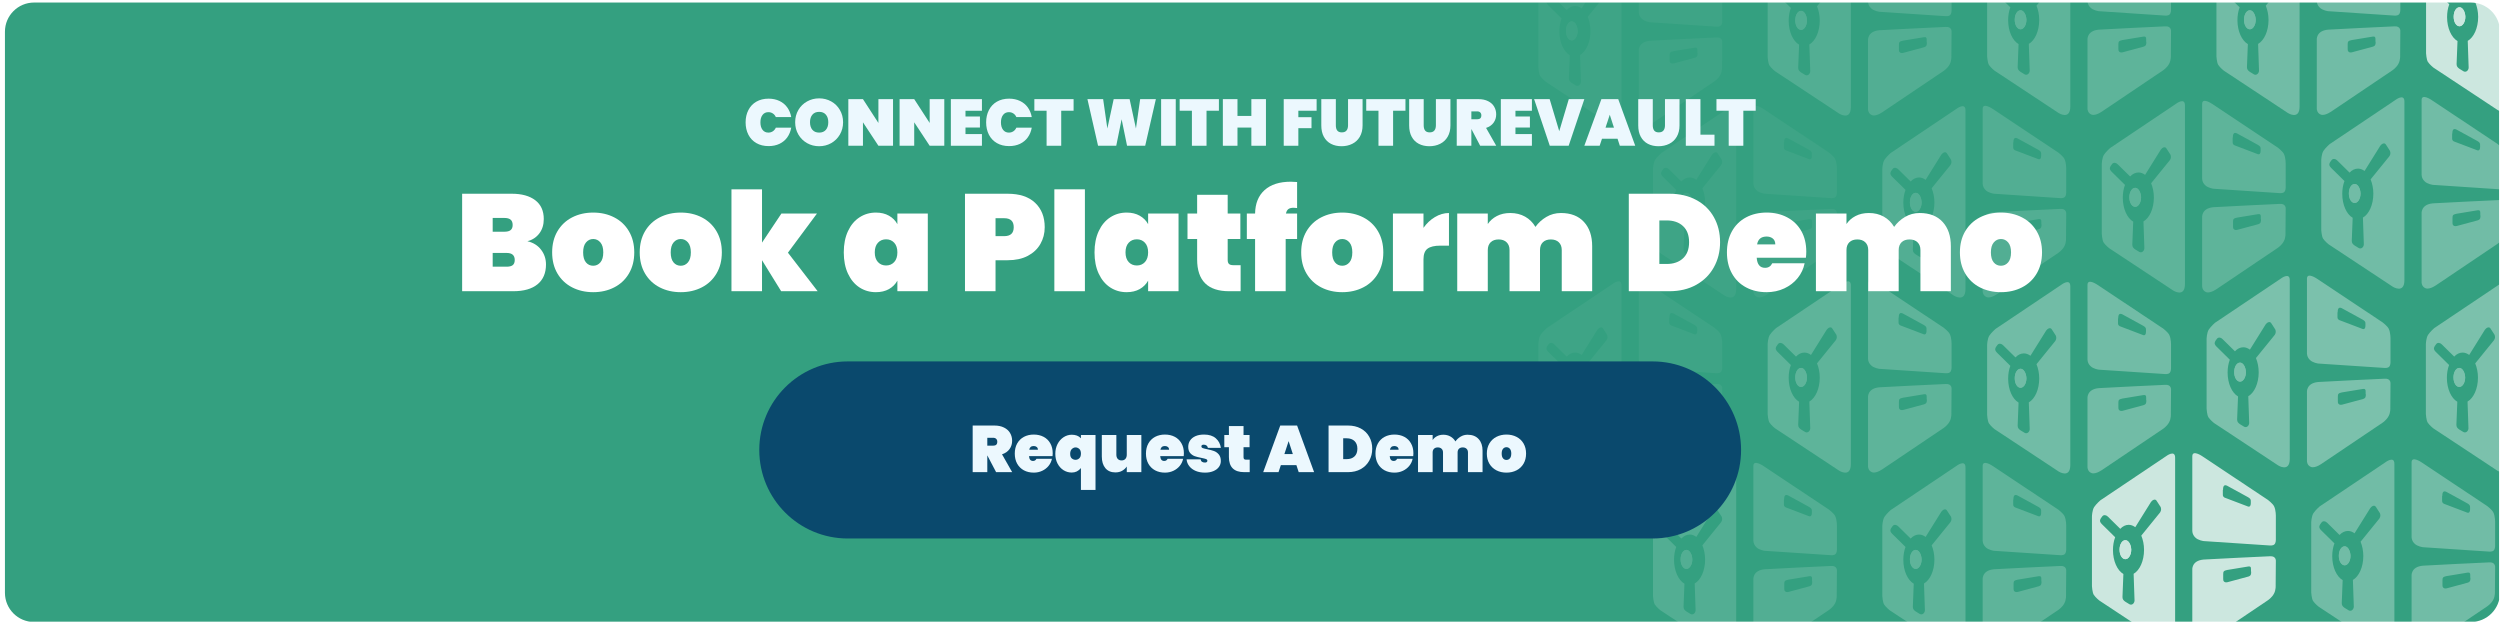 <svg xmlns="http://www.w3.org/2000/svg" xmlns:xlink="http://www.w3.org/1999/xlink" width="1200" zoomAndPan="magnify" viewBox="0 0 900 225" height="300" preserveAspectRatio="xMidYMid meet" version="1.0"><defs><filter x="0%" y="0%" width="100%" height="100%" id="a82e3c1f1d"><feColorMatrix values="0 0 0 0 1 0 0 0 0 1 0 0 0 0 1 0 0 0 1 0" color-interpolation-filters="sRGB"/></filter><g/><clipPath id="2c5d6680c5"><path d="M 1.777 0.914 L 900 0.914 L 900 224 L 1.777 224 Z M 1.777 0.914 " clip-rule="nonzero"/></clipPath><clipPath id="4c6c2221fd"><path d="M 12.277 0.914 L 889.5 0.914 C 895.301 0.914 900 5.613 900 11.414 L 900 213.418 C 900 219.219 895.301 223.918 889.5 223.918 L 12.277 223.918 C 6.48 223.918 1.777 219.219 1.777 213.418 L 1.777 11.414 C 1.777 5.613 6.48 0.914 12.277 0.914 " clip-rule="nonzero"/></clipPath><mask id="aed3429c30"><g filter="url(#a82e3c1f1d)"><rect x="-90" width="1080" fill="#000000" y="-22.5" height="270" fill-opacity="0.047"/></g></mask><clipPath id="e28ed89e7c"><path d="M 74 0 L 106 0 L 106 10 L 74 10 Z M 74 0 " clip-rule="nonzero"/></clipPath><clipPath id="6d2f4946f7"><path d="M 38 0 L 69 0 L 69 46 L 38 46 Z M 38 0 " clip-rule="nonzero"/></clipPath><clipPath id="a0b29be71a"><rect x="0" width="385" y="0" height="61"/></clipPath><mask id="7380bbb20c"><g filter="url(#a82e3c1f1d)"><rect x="-90" width="1080" fill="#000000" y="-22.5" height="270" fill-opacity="0.149"/></g></mask><clipPath id="8483cd3b45"><path d="M 75 0 L 106 0 L 106 6 L 75 6 Z M 75 0 " clip-rule="nonzero"/></clipPath><clipPath id="ec50b3d491"><path d="M 39 0 L 70 0 L 70 42 L 39 42 Z M 39 0 " clip-rule="nonzero"/></clipPath><clipPath id="a095be98e7"><rect x="0" width="303" y="0" height="57"/></clipPath><mask id="558c199d4d"><g filter="url(#a82e3c1f1d)"><rect x="-90" width="1080" fill="#000000" y="-22.5" height="270" fill-opacity="0.047"/></g></mask><clipPath id="b88179d353"><rect x="0" width="344" y="0" height="103"/></clipPath><mask id="0f5d9b7bdd"><g filter="url(#a82e3c1f1d)"><rect x="-90" width="1080" fill="#000000" y="-22.5" height="270" fill-opacity="0.149"/></g></mask><clipPath id="7a03d68ab2"><rect x="0" width="261" y="0" height="103"/></clipPath><mask id="17f21209df"><g filter="url(#a82e3c1f1d)"><rect x="-90" width="1080" fill="#000000" y="-22.5" height="270" fill-opacity="0.208"/></g></mask><clipPath id="445c6beb2c"><path d="M 75 0 L 106 0 L 106 6 L 75 6 Z M 75 0 " clip-rule="nonzero"/></clipPath><clipPath id="cf2a8b9a1a"><path d="M 39 0 L 70 0 L 70 42 L 39 42 Z M 39 0 " clip-rule="nonzero"/></clipPath><clipPath id="f5d1e85f73"><rect x="0" width="224" y="0" height="57"/></clipPath><mask id="fd58465725"><g filter="url(#a82e3c1f1d)"><rect x="-90" width="1080" fill="#000000" y="-22.5" height="270" fill-opacity="0.298"/></g></mask><clipPath id="004b570a43"><path d="M 75 0 L 106 0 L 106 6 L 75 6 Z M 75 0 " clip-rule="nonzero"/></clipPath><clipPath id="f43ec595a1"><path d="M 38 0 L 69 0 L 69 42 L 38 42 Z M 38 0 " clip-rule="nonzero"/></clipPath><clipPath id="f41b16c101"><rect x="0" width="141" y="0" height="57"/></clipPath><mask id="3a5729ef15"><g filter="url(#a82e3c1f1d)"><rect x="-90" width="1080" fill="#000000" y="-22.5" height="270" fill-opacity="0.208"/></g></mask><clipPath id="65a8f3d39d"><rect x="0" width="182" y="0" height="103"/></clipPath><mask id="2be2e6fb6b"><g filter="url(#a82e3c1f1d)"><rect x="-90" width="1080" fill="#000000" y="-22.5" height="270" fill-opacity="0.749"/></g></mask><clipPath id="6b4277e89b"><path d="M 39 0 L 66 0 L 66 41 L 39 41 Z M 39 0 " clip-rule="nonzero"/></clipPath><clipPath id="728bb06edc"><rect x="0" width="66" y="0" height="56"/></clipPath><mask id="77c350cb86"><g filter="url(#a82e3c1f1d)"><rect x="-90" width="1080" fill="#000000" y="-22.5" height="270" fill-opacity="0.298"/></g></mask><clipPath id="84feb303cc"><path d="M 74 17 L 103 17 L 103 52 L 74 52 Z M 74 17 " clip-rule="nonzero"/></clipPath><clipPath id="e2f6a7cd67"><path d="M 74 55 L 103 55 L 103 87 L 74 87 Z M 74 55 " clip-rule="nonzero"/></clipPath><clipPath id="8d2678bba2"><rect x="0" width="103" y="0" height="103"/></clipPath><mask id="0971f8dd70"><g filter="url(#a82e3c1f1d)"><rect x="-90" width="1080" fill="#000000" y="-22.5" height="270" fill-opacity="0.208"/></g></mask><clipPath id="8fb21a111d"><rect x="0" width="303" y="0" height="103"/></clipPath><mask id="6fab00c89c"><g filter="url(#a82e3c1f1d)"><rect x="-90" width="1080" fill="#000000" y="-22.5" height="270" fill-opacity="0.149"/></g></mask><clipPath id="3e91734b8d"><path d="M 75 55 L 106 55 L 106 77 L 75 77 Z M 75 55 " clip-rule="nonzero"/></clipPath><clipPath id="2d1eeaea36"><path d="M 39 18 L 70 18 L 70 77 L 39 77 Z M 39 18 " clip-rule="nonzero"/></clipPath><clipPath id="308b12cb49"><rect x="0" width="344" y="0" height="77"/></clipPath><mask id="32368efa06"><g filter="url(#a82e3c1f1d)"><rect x="-90" width="1080" fill="#000000" y="-22.5" height="270" fill-opacity="0.208"/></g></mask><clipPath id="409a7aeca1"><path d="M 74 55 L 105 55 L 105 77 L 74 77 Z M 74 55 " clip-rule="nonzero"/></clipPath><clipPath id="c679484cca"><path d="M 38 18 L 69 18 L 69 77 L 38 77 Z M 38 18 " clip-rule="nonzero"/></clipPath><clipPath id="df4643e888"><rect x="0" width="261" y="0" height="77"/></clipPath><mask id="69d1b0d60c"><g filter="url(#a82e3c1f1d)"><rect x="-90" width="1080" fill="#000000" y="-22.5" height="270" fill-opacity="0.047"/></g></mask><clipPath id="933e3745ab"><rect x="0" width="385" y="0" height="103"/></clipPath><mask id="b5b7b9284b"><g filter="url(#a82e3c1f1d)"><rect x="-90" width="1080" fill="#000000" y="-22.5" height="270" fill-opacity="0.349"/></g></mask><clipPath id="f5efb8b48c"><rect x="0" width="145" y="0" height="103"/></clipPath><mask id="73e7c5f586"><g filter="url(#a82e3c1f1d)"><rect x="-90" width="1080" fill="#000000" y="-22.5" height="270" fill-opacity="0.749"/></g></mask><clipPath id="20b0377e35"><path d="M 75 55 L 106 55 L 106 80 L 75 80 Z M 75 55 " clip-rule="nonzero"/></clipPath><clipPath id="39ea8daa6c"><path d="M 39 18 L 70 18 L 70 80 L 39 80 Z M 39 18 " clip-rule="nonzero"/></clipPath><clipPath id="58c8842a79"><rect x="0" width="186" y="0" height="80"/></clipPath><mask id="2b2388b96d"><g filter="url(#a82e3c1f1d)"><rect x="-90" width="1080" fill="#000000" y="-22.5" height="270" fill-opacity="0.298"/></g></mask><clipPath id="ee96cb7b90"><rect x="0" width="224" y="0" height="103"/></clipPath><mask id="a72e6c0fc0"><g filter="url(#a82e3c1f1d)"><rect x="-90" width="1080" fill="#000000" y="-22.5" height="270" fill-opacity="0.298"/></g></mask><clipPath id="5a8a57f511"><path d="M 75 55 L 106 55 L 106 78 L 75 78 Z M 75 55 " clip-rule="nonzero"/></clipPath><clipPath id="a9a18f9da4"><path d="M 39 18 L 69 18 L 69 78 L 39 78 Z M 39 18 " clip-rule="nonzero"/></clipPath><clipPath id="d84e0a68f7"><rect x="0" width="107" y="0" height="78"/></clipPath><mask id="f536deae0c"><g filter="url(#a82e3c1f1d)"><rect x="-90" width="1080" fill="#000000" y="-22.5" height="270" fill-opacity="0.349"/></g></mask><clipPath id="e872c133b1"><path d="M 39 18 L 66 18 L 66 88 L 39 88 Z M 39 18 " clip-rule="nonzero"/></clipPath><clipPath id="a69ea55eff"><rect x="0" width="66" y="0" height="103"/></clipPath><clipPath id="0d855f439a"><path d="M 273.062 130.109 L 627 130.109 L 627 193.859 L 273.062 193.859 Z M 273.062 130.109 " clip-rule="nonzero"/></clipPath></defs><rect x="-90" width="1080" fill="#ffffff" y="-22.5" height="270" fill-opacity="1"/><rect x="-90" width="1080" fill="#ffffff" y="-22.5" height="270" fill-opacity="1"/><rect x="-90" width="1080" fill="#ffffff" y="-22.5" height="270" fill-opacity="1"/><g clip-path="url(#2c5d6680c5)"><g clip-path="url(#4c6c2221fd)"><path fill="#34a080" d="M 1.777 0.914 L 899.668 0.914 L 899.668 223.805 L 1.777 223.805 Z M 1.777 0.914 " fill-opacity="1" fill-rule="nonzero"/></g></g><g mask="url(#aed3429c30)"><g transform="matrix(1, 0, 0, 1, 515, -0)"><g clip-path="url(#a0b29be71a)"><g clip-path="url(#e28ed89e7c)"><path fill="#ffffff" d="M 79.02 8.023 L 102.844 9.602 C 102.844 9.602 103.961 9.734 104.488 9.207 C 105.016 8.746 105.016 7.629 105.016 7.629 L 105.016 -0.797 C 105.016 -0.797 105.082 -3.164 104.355 -4.547 C 103.895 -5.469 102.184 -6.785 102.184 -6.785 L 78.559 -22.512 C 78.559 -22.512 74.941 -25.012 74.941 -22.512 L 74.941 4.141 C 74.941 4.141 74.809 5.586 75.992 6.707 C 76.98 7.758 79.02 8.023 79.02 8.023 Z M 85.996 -10.402 C 85.996 -11.391 86.191 -12.508 87.445 -11.918 L 95.012 -7.77 C 95.801 -7.309 96.062 -6.98 96 -6.191 L 96 -5.598 C 96 -4.742 95.668 -4.219 95.012 -4.414 L 87.047 -7.441 C 86.258 -7.641 85.863 -8.102 85.93 -8.758 L 85.93 -10.402 Z M 85.996 -10.402 " fill-opacity="1" fill-rule="nonzero"/></g><path fill="#ffffff" d="M 105.016 15.328 C 105.016 15.328 105.277 13.289 102.844 13.484 C 102.844 13.484 80.336 14.539 79.02 14.668 C 74.543 15.062 74.941 18.422 74.941 18.422 L 74.941 43.164 C 74.941 43.164 74.941 44.742 76.453 45.27 C 78.031 45.797 80.535 43.887 80.535 43.887 L 102.117 29.344 C 102.117 29.344 103.633 28.355 104.355 26.91 C 105.082 25.594 104.949 23.883 104.949 23.883 Z M 96.129 19.012 C 96.129 19.867 96.129 20.461 95.145 20.789 L 87.574 22.828 C 86.391 23.094 85.996 22.301 86.062 21.645 L 86.062 19.934 C 86.062 18.945 86.258 18.684 87.508 18.422 L 95.078 17.168 C 95.801 17.039 96.129 17.367 96.062 18.156 L 96.062 19.012 Z M 96.129 19.012 " fill-opacity="1" fill-rule="nonzero"/><path fill="#ffffff" d="M 50.855 7.695 C 49.668 7.695 48.746 9.207 48.746 11.117 C 48.746 13.023 49.668 14.539 50.855 14.539 C 51.973 14.539 52.961 13.023 52.961 11.117 C 52.895 9.273 51.973 7.695 50.855 7.695 Z M 50.855 7.695 " fill-opacity="1" fill-rule="nonzero"/><g clip-path="url(#6d2f4946f7)"><path fill="#ffffff" d="M 65.465 -22.512 L 41.836 -6.652 C 41.836 -6.652 40.391 -5.402 39.602 -4.219 C 38.875 -3.098 38.812 -0.859 38.812 -0.859 L 38.812 24.277 C 38.812 24.277 38.941 26.516 39.469 27.371 C 40.191 28.422 41.441 29.41 41.441 29.41 L 64.543 44.676 C 64.543 44.676 68.754 47.375 68.754 42.309 L 68.754 -21.918 C 68.82 -25.078 65.465 -22.512 65.465 -22.512 Z M 63.355 -2.309 L 56.578 6.047 C 57.172 7.496 57.566 9.273 57.566 11.18 C 57.566 15.195 55.988 18.551 53.816 19.801 L 54.145 29.41 C 54.145 30.266 53.355 31.254 52.367 30.793 L 50.855 29.871 C 50.195 29.41 49.801 29.016 49.801 28.16 L 50.129 19.867 C 47.957 18.617 46.379 15.262 46.379 11.246 C 46.379 9.602 46.641 8.023 47.168 6.641 L 42.297 1.836 C 41.773 1.246 41.441 0.785 42.035 -0.203 L 42.562 -0.926 C 43.09 -1.586 44.074 -1.32 44.602 -0.73 L 49.012 3.613 C 49.867 2.691 50.918 2.164 52.039 2.164 C 52.895 2.164 53.684 2.496 54.406 3.02 L 60.066 -6.059 C 60.527 -6.719 61.582 -7.375 62.105 -6.453 L 63.555 -4.219 C 63.754 -3.625 63.816 -3.031 63.355 -2.309 Z M 63.355 -2.309 " fill-opacity="1" fill-rule="nonzero"/></g><path fill="#ffffff" d="M 50.855 7.695 C 49.668 7.695 48.746 9.207 48.746 11.117 C 48.746 13.023 49.668 14.539 50.855 14.539 C 51.973 14.539 52.961 13.023 52.961 11.117 C 52.895 9.273 51.973 7.695 50.855 7.695 Z M 50.855 7.695 " fill-opacity="1" fill-rule="nonzero"/></g></g></g><g mask="url(#7380bbb20c)"><g transform="matrix(1, 0, 0, 1, 597, -0)"><g clip-path="url(#a095be98e7)"><g clip-path="url(#8483cd3b45)"><path fill="#ffffff" d="M 79.566 4.238 L 103.391 5.816 C 103.391 5.816 104.508 5.949 105.035 5.422 C 105.562 4.961 105.562 3.844 105.562 3.844 L 105.562 -4.578 C 105.562 -4.578 105.625 -6.949 104.902 -8.332 C 104.441 -9.254 102.73 -10.566 102.73 -10.566 L 79.105 -26.297 C 79.105 -26.297 75.484 -28.797 75.484 -26.297 L 75.484 0.355 C 75.484 0.355 75.355 1.805 76.539 2.922 C 77.527 3.977 79.566 4.238 79.566 4.238 Z M 86.543 -14.188 C 86.543 -15.176 86.738 -16.293 87.988 -15.703 L 95.559 -11.555 C 96.348 -11.094 96.609 -10.766 96.547 -9.977 L 96.547 -9.383 C 96.547 -8.527 96.215 -8 95.559 -8.199 L 87.594 -11.227 C 86.805 -11.422 86.41 -11.883 86.477 -12.543 L 86.477 -14.188 Z M 86.543 -14.188 " fill-opacity="1" fill-rule="nonzero"/></g><path fill="#ffffff" d="M 105.562 11.543 C 105.562 11.543 105.824 9.504 103.391 9.699 C 103.391 9.699 80.883 10.754 79.566 10.883 C 75.09 11.281 75.484 14.637 75.484 14.637 L 75.484 39.379 C 75.484 39.379 75.484 40.957 77 41.484 C 78.578 42.012 81.078 40.102 81.078 40.102 L 102.664 25.559 C 102.664 25.559 104.18 24.574 104.902 23.125 C 105.625 21.809 105.496 20.098 105.496 20.098 Z M 96.676 15.227 C 96.676 16.082 96.676 16.676 95.691 17.004 L 88.121 19.043 C 86.938 19.309 86.543 18.52 86.609 17.859 L 86.609 16.148 C 86.609 15.16 86.805 14.898 88.055 14.637 L 95.625 13.387 C 96.348 13.254 96.676 13.582 96.609 14.371 L 96.609 15.227 Z M 96.676 15.227 " fill-opacity="1" fill-rule="nonzero"/><path fill="#ffffff" d="M 51.398 3.91 C 50.215 3.91 49.293 5.422 49.293 7.332 C 49.293 9.238 50.215 10.754 51.398 10.754 C 52.52 10.754 53.508 9.238 53.508 7.332 C 53.441 5.488 52.52 3.91 51.398 3.91 Z M 51.398 3.91 " fill-opacity="1" fill-rule="nonzero"/><g clip-path="url(#ec50b3d491)"><path fill="#ffffff" d="M 66.012 -26.297 L 42.383 -10.438 C 42.383 -10.438 40.938 -9.188 40.148 -8 C 39.422 -6.883 39.355 -4.645 39.355 -4.645 L 39.355 20.492 C 39.355 20.492 39.488 22.73 40.016 23.586 C 40.738 24.637 41.988 25.625 41.988 25.625 L 65.09 40.891 C 65.09 40.891 69.301 43.59 69.301 38.523 L 69.301 -25.703 C 69.367 -28.863 66.012 -26.297 66.012 -26.297 Z M 63.902 -6.094 L 57.125 2.266 C 57.719 3.711 58.113 5.488 58.113 7.398 C 58.113 11.41 56.535 14.766 54.363 16.016 L 54.691 25.625 C 54.691 26.48 53.902 27.469 52.914 27.008 L 51.398 26.086 C 50.742 25.625 50.348 25.23 50.348 24.375 L 50.676 16.082 C 48.504 14.832 46.926 11.477 46.926 7.461 C 46.926 5.816 47.188 4.238 47.715 2.855 L 42.844 -1.949 C 42.32 -2.539 41.988 -3 42.582 -3.988 L 43.109 -4.711 C 43.637 -5.371 44.621 -5.105 45.148 -4.516 L 49.559 -0.172 C 50.414 -1.094 51.465 -1.617 52.586 -1.617 C 53.441 -1.617 54.23 -1.289 54.953 -0.762 L 60.613 -9.844 C 61.074 -10.504 62.129 -11.16 62.652 -10.238 L 64.102 -8 C 64.297 -7.41 64.363 -6.816 63.902 -6.094 Z M 63.902 -6.094 " fill-opacity="1" fill-rule="nonzero"/></g><path fill="#ffffff" d="M 51.398 3.91 C 50.215 3.91 49.293 5.422 49.293 7.332 C 49.293 9.238 50.215 10.754 51.398 10.754 C 52.52 10.754 53.508 9.238 53.508 7.332 C 53.441 5.488 52.52 3.91 51.398 3.91 Z M 51.398 3.91 " fill-opacity="1" fill-rule="nonzero"/></g></g></g><g mask="url(#558c199d4d)"><g transform="matrix(1, 0, 0, 1, 556, 20)"><g clip-path="url(#b88179d353)"><path fill="#ffffff" d="M 79.293 49.742 L 103.117 51.324 C 103.117 51.324 104.234 51.453 104.762 50.93 C 105.289 50.469 105.289 49.348 105.289 49.348 L 105.289 40.926 C 105.289 40.926 105.352 38.559 104.629 37.176 C 104.168 36.254 102.457 34.938 102.457 34.938 L 78.832 19.211 C 78.832 19.211 75.215 16.707 75.215 19.211 L 75.215 45.859 C 75.215 45.859 75.082 47.309 76.266 48.426 C 77.254 49.48 79.293 49.742 79.293 49.742 Z M 86.27 31.316 C 86.27 30.332 86.465 29.211 87.715 29.805 L 95.285 33.949 C 96.074 34.41 96.336 34.738 96.273 35.531 L 96.273 36.121 C 96.273 36.977 95.941 37.504 95.285 37.305 L 87.32 34.277 C 86.531 34.082 86.137 33.621 86.203 32.965 L 86.203 31.316 Z M 86.27 31.316 " fill-opacity="1" fill-rule="nonzero"/><path fill="#ffffff" d="M 105.289 57.047 C 105.289 57.047 105.551 55.008 103.117 55.207 C 103.117 55.207 80.609 56.258 79.293 56.391 C 74.816 56.785 75.215 60.141 75.215 60.141 L 75.215 84.883 C 75.215 84.883 75.215 86.465 76.727 86.988 C 78.305 87.516 80.809 85.609 80.809 85.609 L 102.391 71.066 C 102.391 71.066 103.906 70.078 104.629 68.629 C 105.352 67.312 105.223 65.602 105.223 65.602 Z M 96.402 60.734 C 96.402 61.59 96.402 62.18 95.418 62.512 L 87.848 64.551 C 86.664 64.812 86.27 64.023 86.336 63.367 L 86.336 61.656 C 86.336 60.668 86.531 60.406 87.781 60.141 L 95.352 58.891 C 96.074 58.758 96.402 59.09 96.336 59.879 L 96.336 60.734 Z M 96.402 60.734 " fill-opacity="1" fill-rule="nonzero"/><path fill="#ffffff" d="M 51.129 49.414 C 49.941 49.414 49.02 50.93 49.02 52.836 C 49.02 54.746 49.941 56.258 51.129 56.258 C 52.246 56.258 53.234 54.746 53.234 52.836 C 53.168 50.992 52.246 49.414 51.129 49.414 Z M 51.129 49.414 " fill-opacity="1" fill-rule="nonzero"/><path fill="#ffffff" d="M 65.738 19.211 L 42.109 35.07 C 42.109 35.07 40.664 36.32 39.875 37.504 C 39.148 38.621 39.082 40.859 39.082 40.859 L 39.082 65.996 C 39.082 65.996 39.215 68.234 39.742 69.09 C 40.465 70.145 41.715 71.133 41.715 71.133 L 64.816 86.398 C 64.816 86.398 69.027 89.098 69.027 84.027 L 69.027 19.801 C 69.094 16.645 65.738 19.211 65.738 19.211 Z M 63.629 39.414 L 56.852 47.77 C 57.445 49.219 57.84 50.992 57.84 52.902 C 57.84 56.918 56.262 60.273 54.09 61.523 L 54.418 71.133 C 54.418 71.988 53.629 72.973 52.641 72.512 L 51.129 71.59 C 50.469 71.133 50.074 70.734 50.074 69.879 L 50.402 61.59 C 48.23 60.34 46.652 56.984 46.652 52.969 C 46.652 51.324 46.914 49.742 47.441 48.363 L 42.57 43.559 C 42.047 42.965 41.715 42.504 42.309 41.52 L 42.836 40.793 C 43.363 40.137 44.348 40.398 44.875 40.992 L 49.285 45.336 C 50.141 44.414 51.191 43.887 52.312 43.887 C 53.168 43.887 53.957 44.215 54.68 44.742 L 60.34 35.66 C 60.801 35.004 61.855 34.344 62.379 35.266 L 63.828 37.504 C 64.027 38.098 64.09 38.688 63.629 39.414 Z M 63.629 39.414 " fill-opacity="1" fill-rule="nonzero"/><path fill="#ffffff" d="M 51.129 49.414 C 49.941 49.414 49.02 50.93 49.02 52.836 C 49.02 54.746 49.941 56.258 51.129 56.258 C 52.246 56.258 53.234 54.746 53.234 52.836 C 53.168 50.992 52.246 49.414 51.129 49.414 Z M 51.129 49.414 " fill-opacity="1" fill-rule="nonzero"/></g></g></g><g mask="url(#0f5d9b7bdd)"><g transform="matrix(1, 0, 0, 1, 639, 20)"><g clip-path="url(#7a03d68ab2)"><path fill="#ffffff" d="M 78.84 49.742 L 102.664 51.324 C 102.664 51.324 103.781 51.453 104.309 50.93 C 104.836 50.469 104.836 49.348 104.836 49.348 L 104.836 40.926 C 104.836 40.926 104.898 38.559 104.176 37.176 C 103.715 36.254 102.004 34.938 102.004 34.938 L 78.379 19.211 C 78.379 19.211 74.758 16.707 74.758 19.211 L 74.758 45.859 C 74.758 45.859 74.629 47.309 75.812 48.426 C 76.801 49.48 78.84 49.742 78.84 49.742 Z M 85.816 31.316 C 85.816 30.332 86.012 29.211 87.262 29.805 L 94.832 33.949 C 95.621 34.41 95.883 34.738 95.816 35.531 L 95.816 36.121 C 95.816 36.977 95.488 37.504 94.832 37.305 L 86.867 34.277 C 86.078 34.082 85.684 33.621 85.75 32.965 L 85.75 31.316 Z M 85.816 31.316 " fill-opacity="1" fill-rule="nonzero"/><path fill="#ffffff" d="M 104.836 57.047 C 104.836 57.047 105.098 55.008 102.664 55.207 C 102.664 55.207 80.156 56.258 78.84 56.391 C 74.363 56.785 74.758 60.141 74.758 60.141 L 74.758 84.883 C 74.758 84.883 74.758 86.465 76.273 86.988 C 77.852 87.516 80.352 85.609 80.352 85.609 L 101.938 71.066 C 101.938 71.066 103.453 70.078 104.176 68.629 C 104.898 67.312 104.77 65.602 104.77 65.602 Z M 95.949 60.734 C 95.949 61.59 95.949 62.18 94.961 62.512 L 87.395 64.551 C 86.211 64.812 85.816 64.023 85.883 63.367 L 85.883 61.656 C 85.883 60.668 86.078 60.406 87.328 60.141 L 94.898 58.891 C 95.621 58.758 95.949 59.09 95.883 59.879 L 95.883 60.734 Z M 95.949 60.734 " fill-opacity="1" fill-rule="nonzero"/><path fill="#ffffff" d="M 50.672 49.414 C 49.488 49.414 48.566 50.93 48.566 52.836 C 48.566 54.746 49.488 56.258 50.672 56.258 C 51.793 56.258 52.781 54.746 52.781 52.836 C 52.715 50.992 51.793 49.414 50.672 49.414 Z M 50.672 49.414 " fill-opacity="1" fill-rule="nonzero"/><path fill="#ffffff" d="M 65.281 19.211 L 41.656 35.07 C 41.656 35.07 40.211 36.32 39.422 37.504 C 38.695 38.621 38.629 40.859 38.629 40.859 L 38.629 65.996 C 38.629 65.996 38.762 68.234 39.289 69.09 C 40.012 70.145 41.262 71.133 41.262 71.133 L 64.363 86.398 C 64.363 86.398 68.574 89.098 68.574 84.027 L 68.574 19.801 C 68.641 16.645 65.281 19.211 65.281 19.211 Z M 63.176 39.414 L 56.398 47.77 C 56.992 49.219 57.387 50.992 57.387 52.902 C 57.387 56.918 55.805 60.273 53.637 61.523 L 53.965 71.133 C 53.965 71.988 53.176 72.973 52.188 72.512 L 50.672 71.59 C 50.016 71.133 49.621 70.734 49.621 69.879 L 49.949 61.59 C 47.777 60.34 46.199 56.984 46.199 52.969 C 46.199 51.324 46.461 49.742 46.988 48.363 L 42.117 43.559 C 41.594 42.965 41.262 42.504 41.855 41.52 L 42.383 40.793 C 42.906 40.137 43.895 40.398 44.422 40.992 L 48.832 45.336 C 49.688 44.414 50.738 43.887 51.859 43.887 C 52.715 43.887 53.504 44.215 54.227 44.742 L 59.887 35.66 C 60.348 35.004 61.398 34.344 61.926 35.266 L 63.375 37.504 C 63.57 38.098 63.637 38.688 63.176 39.414 Z M 63.176 39.414 " fill-opacity="1" fill-rule="nonzero"/><path fill="#ffffff" d="M 50.672 49.414 C 49.488 49.414 48.566 50.93 48.566 52.836 C 48.566 54.746 49.488 56.258 50.672 56.258 C 51.793 56.258 52.781 54.746 52.781 52.836 C 52.715 50.992 51.793 49.414 50.672 49.414 Z M 50.672 49.414 " fill-opacity="1" fill-rule="nonzero"/></g></g></g><g mask="url(#17f21209df)"><g transform="matrix(1, 0, 0, 1, 676, -0)"><g clip-path="url(#f5d1e85f73)"><g clip-path="url(#445c6beb2c)"><path fill="#ffffff" d="M 79.574 4.027 L 103.398 5.609 C 103.398 5.609 104.516 5.738 105.043 5.211 C 105.57 4.754 105.57 3.633 105.57 3.633 L 105.57 -4.789 C 105.57 -4.789 105.637 -7.16 104.91 -8.539 C 104.449 -9.461 102.738 -10.777 102.738 -10.777 L 79.113 -26.508 C 79.113 -26.508 75.496 -29.008 75.496 -26.508 L 75.496 0.145 C 75.496 0.145 75.363 1.594 76.547 2.711 C 77.535 3.766 79.574 4.027 79.574 4.027 Z M 86.551 -14.398 C 86.551 -15.383 86.746 -16.504 88 -15.91 L 95.566 -11.766 C 96.355 -11.305 96.621 -10.977 96.555 -10.188 L 96.555 -9.594 C 96.555 -8.738 96.223 -8.211 95.566 -8.41 L 87.602 -11.438 C 86.812 -11.633 86.418 -12.094 86.484 -12.754 L 86.484 -14.398 Z M 86.551 -14.398 " fill-opacity="1" fill-rule="nonzero"/></g><path fill="#ffffff" d="M 105.57 11.332 C 105.57 11.332 105.832 9.293 103.398 9.488 C 103.398 9.488 80.891 10.543 79.574 10.676 C 75.102 11.07 75.496 14.426 75.496 14.426 L 75.496 39.168 C 75.496 39.168 75.496 40.75 77.008 41.273 C 78.586 41.801 81.09 39.895 81.09 39.895 L 102.672 25.348 C 102.672 25.348 104.188 24.363 104.91 22.914 C 105.637 21.598 105.504 19.887 105.504 19.887 Z M 96.684 15.02 C 96.684 15.875 96.684 16.465 95.699 16.793 L 88.129 18.836 C 86.945 19.098 86.551 18.309 86.617 17.648 L 86.617 15.938 C 86.617 14.953 86.812 14.688 88.062 14.426 L 95.633 13.176 C 96.355 13.043 96.684 13.371 96.621 14.164 L 96.621 15.02 Z M 96.684 15.02 " fill-opacity="1" fill-rule="nonzero"/><path fill="#ffffff" d="M 51.41 3.699 C 50.223 3.699 49.305 5.211 49.305 7.121 C 49.305 9.031 50.223 10.543 51.41 10.543 C 52.527 10.543 53.516 9.031 53.516 7.121 C 53.449 5.277 52.527 3.699 51.41 3.699 Z M 51.41 3.699 " fill-opacity="1" fill-rule="nonzero"/><g clip-path="url(#cf2a8b9a1a)"><path fill="#ffffff" d="M 66.02 -26.508 L 42.395 -10.648 C 42.395 -10.648 40.945 -9.395 40.156 -8.211 C 39.43 -7.094 39.367 -4.855 39.367 -4.855 L 39.367 20.281 C 39.367 20.281 39.496 22.52 40.023 23.375 C 40.746 24.43 41.996 25.414 41.996 25.414 L 65.098 40.684 C 65.098 40.684 69.309 43.379 69.309 38.312 L 69.309 -25.914 C 69.375 -29.074 66.02 -26.508 66.02 -26.508 Z M 63.914 -6.305 L 57.133 2.055 C 57.727 3.5 58.121 5.277 58.121 7.188 C 58.121 11.203 56.543 14.559 54.371 15.809 L 54.699 25.414 C 54.699 26.27 53.91 27.258 52.922 26.797 L 51.41 25.875 C 50.75 25.414 50.355 25.02 50.355 24.164 L 50.684 15.875 C 48.512 14.625 46.934 11.266 46.934 7.254 C 46.934 5.609 47.195 4.027 47.723 2.645 L 42.852 -2.156 C 42.328 -2.75 41.996 -3.211 42.59 -4.199 L 43.117 -4.922 C 43.645 -5.578 44.629 -5.316 45.156 -4.723 L 49.566 -0.379 C 50.422 -1.301 51.473 -1.828 52.594 -1.828 C 53.449 -1.828 54.238 -1.5 54.961 -0.973 L 60.621 -10.055 C 61.082 -10.711 62.137 -11.371 62.66 -10.449 L 64.109 -8.211 C 64.309 -7.621 64.371 -7.027 63.914 -6.305 Z M 63.914 -6.305 " fill-opacity="1" fill-rule="nonzero"/></g><path fill="#ffffff" d="M 51.41 3.699 C 50.223 3.699 49.305 5.211 49.305 7.121 C 49.305 9.031 50.223 10.543 51.41 10.543 C 52.527 10.543 53.516 9.031 53.516 7.121 C 53.449 5.277 52.527 3.699 51.41 3.699 Z M 51.41 3.699 " fill-opacity="1" fill-rule="nonzero"/></g></g></g><g mask="url(#fd58465725)"><g transform="matrix(1, 0, 0, 1, 759, -0)"><g clip-path="url(#f41b16c101)"><g clip-path="url(#004b570a43)"><path fill="#ffffff" d="M 79.121 4.027 L 102.945 5.609 C 102.945 5.609 104.062 5.738 104.59 5.211 C 105.117 4.754 105.117 3.633 105.117 3.633 L 105.117 -4.789 C 105.117 -4.789 105.184 -7.16 104.457 -8.539 C 103.996 -9.461 102.285 -10.777 102.285 -10.777 L 78.66 -26.508 C 78.66 -26.508 75.043 -29.008 75.043 -26.508 L 75.043 0.145 C 75.043 0.145 74.91 1.594 76.094 2.711 C 77.082 3.766 79.121 4.027 79.121 4.027 Z M 86.098 -14.398 C 86.098 -15.383 86.293 -16.504 87.547 -15.91 L 95.113 -11.766 C 95.902 -11.305 96.164 -10.977 96.102 -10.188 L 96.102 -9.594 C 96.102 -8.738 95.77 -8.211 95.113 -8.41 L 87.148 -11.438 C 86.359 -11.633 85.965 -12.094 86.031 -12.754 L 86.031 -14.398 Z M 86.098 -14.398 " fill-opacity="1" fill-rule="nonzero"/></g><path fill="#ffffff" d="M 105.117 11.332 C 105.117 11.332 105.379 9.293 102.945 9.488 C 102.945 9.488 80.438 10.543 79.121 10.676 C 74.645 11.07 75.043 14.426 75.043 14.426 L 75.043 39.168 C 75.043 39.168 75.043 40.75 76.555 41.273 C 78.133 41.801 80.637 39.895 80.637 39.895 L 102.219 25.348 C 102.219 25.348 103.734 24.363 104.457 22.914 C 105.184 21.598 105.051 19.887 105.051 19.887 Z M 96.23 15.02 C 96.23 15.875 96.23 16.465 95.246 16.793 L 87.676 18.836 C 86.492 19.098 86.098 18.309 86.164 17.648 L 86.164 15.938 C 86.164 14.953 86.359 14.688 87.609 14.426 L 95.18 13.176 C 95.902 13.043 96.23 13.371 96.164 14.164 L 96.164 15.02 Z M 96.23 15.02 " fill-opacity="1" fill-rule="nonzero"/><path fill="#ffffff" d="M 50.957 3.699 C 49.77 3.699 48.848 5.211 48.848 7.121 C 48.848 9.031 49.77 10.543 50.957 10.543 C 52.074 10.543 53.062 9.031 53.062 7.121 C 52.996 5.277 52.074 3.699 50.957 3.699 Z M 50.957 3.699 " fill-opacity="1" fill-rule="nonzero"/><g clip-path="url(#f43ec595a1)"><path fill="#ffffff" d="M 65.566 -26.508 L 41.938 -10.648 C 41.938 -10.648 40.492 -9.395 39.703 -8.211 C 38.977 -7.094 38.914 -4.855 38.914 -4.855 L 38.914 20.281 C 38.914 20.281 39.043 22.52 39.57 23.375 C 40.293 24.43 41.543 25.414 41.543 25.414 L 64.645 40.684 C 64.645 40.684 68.855 43.379 68.855 38.312 L 68.855 -25.914 C 68.922 -29.074 65.566 -26.508 65.566 -26.508 Z M 63.457 -6.305 L 56.68 2.055 C 57.273 3.5 57.668 5.277 57.668 7.188 C 57.668 11.203 56.09 14.559 53.918 15.809 L 54.246 25.414 C 54.246 26.27 53.457 27.258 52.469 26.797 L 50.957 25.875 C 50.297 25.414 49.902 25.02 49.902 24.164 L 50.23 15.875 C 48.059 14.625 46.48 11.266 46.48 7.254 C 46.48 5.609 46.742 4.027 47.27 2.645 L 42.398 -2.156 C 41.875 -2.75 41.543 -3.211 42.137 -4.199 L 42.664 -4.922 C 43.191 -5.578 44.176 -5.316 44.703 -4.723 L 49.113 -0.379 C 49.969 -1.301 51.02 -1.828 52.141 -1.828 C 52.996 -1.828 53.785 -1.5 54.508 -0.973 L 60.168 -10.055 C 60.629 -10.711 61.684 -11.371 62.207 -10.449 L 63.656 -8.211 C 63.855 -7.621 63.918 -7.027 63.457 -6.305 Z M 63.457 -6.305 " fill-opacity="1" fill-rule="nonzero"/></g><path fill="#ffffff" d="M 50.957 3.699 C 49.77 3.699 48.848 5.211 48.848 7.121 C 48.848 9.031 49.77 10.543 50.957 10.543 C 52.074 10.543 53.062 9.031 53.062 7.121 C 52.996 5.277 52.074 3.699 50.957 3.699 Z M 50.957 3.699 " fill-opacity="1" fill-rule="nonzero"/></g></g></g><g mask="url(#3a5729ef15)"><g transform="matrix(1, 0, 0, 1, 718, 18)"><g clip-path="url(#65a8f3d39d)"><path fill="#ffffff" d="M 78.848 49.945 L 102.672 51.523 C 102.672 51.523 103.789 51.656 104.316 51.129 C 104.844 50.668 104.844 49.551 104.844 49.551 L 104.844 41.125 C 104.844 41.125 104.91 38.758 104.184 37.375 C 103.723 36.453 102.012 35.137 102.012 35.137 L 78.387 19.41 C 78.387 19.41 74.77 16.91 74.77 19.41 L 74.77 46.062 C 74.77 46.062 74.637 47.512 75.82 48.629 C 76.809 49.684 78.848 49.945 78.848 49.945 Z M 85.824 31.52 C 85.824 30.531 86.02 29.414 87.273 30.004 L 94.84 34.152 C 95.629 34.613 95.891 34.941 95.828 35.73 L 95.828 36.324 C 95.828 37.18 95.496 37.703 94.84 37.508 L 86.875 34.48 C 86.086 34.281 85.691 33.824 85.758 33.164 L 85.758 31.52 Z M 85.824 31.52 " fill-opacity="1" fill-rule="nonzero"/><path fill="#ffffff" d="M 104.844 57.25 C 104.844 57.25 105.105 55.211 102.672 55.406 C 102.672 55.406 80.164 56.461 78.848 56.59 C 74.375 56.984 74.77 60.344 74.77 60.344 L 74.77 85.086 C 74.77 85.086 74.77 86.664 76.281 87.191 C 77.859 87.719 80.363 85.809 80.363 85.809 L 101.945 71.266 C 101.945 71.266 103.461 70.277 104.184 68.832 C 104.91 67.516 104.777 65.805 104.777 65.805 Z M 95.957 60.934 C 95.957 61.789 95.957 62.383 94.973 62.711 L 87.402 64.75 C 86.219 65.016 85.824 64.227 85.891 63.566 L 85.891 61.855 C 85.891 60.867 86.086 60.605 87.336 60.344 L 94.906 59.094 C 95.629 58.961 95.957 59.289 95.891 60.078 L 95.891 60.934 Z M 95.957 60.934 " fill-opacity="1" fill-rule="nonzero"/><path fill="#ffffff" d="M 50.684 49.617 C 49.496 49.617 48.574 51.129 48.574 53.039 C 48.574 54.945 49.496 56.461 50.684 56.461 C 51.801 56.461 52.789 54.945 52.789 53.039 C 52.723 51.195 51.801 49.617 50.684 49.617 Z M 50.684 49.617 " fill-opacity="1" fill-rule="nonzero"/><path fill="#ffffff" d="M 65.293 19.41 L 41.668 35.27 C 41.668 35.27 40.219 36.52 39.43 37.703 C 38.703 38.824 38.641 41.062 38.641 41.062 L 38.641 66.199 C 38.641 66.199 38.77 68.438 39.297 69.293 C 40.02 70.344 41.27 71.332 41.27 71.332 L 64.371 86.598 C 64.371 86.598 68.582 89.297 68.582 84.23 L 68.582 20.004 C 68.648 16.844 65.293 19.41 65.293 19.41 Z M 63.188 39.613 L 56.406 47.973 C 57 49.418 57.395 51.195 57.395 53.105 C 57.395 57.117 55.816 60.473 53.645 61.723 L 53.973 71.332 C 53.973 72.188 53.184 73.176 52.195 72.715 L 50.684 71.793 C 50.023 71.332 49.629 70.938 49.629 70.082 L 49.957 61.789 C 47.785 60.539 46.207 57.184 46.207 53.168 C 46.207 51.523 46.469 49.945 46.996 48.562 L 42.125 43.758 C 41.602 43.168 41.27 42.707 41.863 41.719 L 42.391 40.996 C 42.918 40.336 43.902 40.602 44.43 41.191 L 48.84 45.535 C 49.695 44.613 50.746 44.09 51.867 44.09 C 52.723 44.09 53.512 44.418 54.234 44.945 L 59.895 35.863 C 60.355 35.203 61.41 34.547 61.934 35.469 L 63.383 37.703 C 63.582 38.297 63.645 38.891 63.188 39.613 Z M 63.188 39.613 " fill-opacity="1" fill-rule="nonzero"/><path fill="#ffffff" d="M 50.684 49.617 C 49.496 49.617 48.574 51.129 48.574 53.039 C 48.574 54.945 49.496 56.461 50.684 56.461 C 51.801 56.461 52.789 54.945 52.789 53.039 C 52.723 51.195 51.801 49.617 50.684 49.617 Z M 50.684 49.617 " fill-opacity="1" fill-rule="nonzero"/></g></g></g><g mask="url(#2be2e6fb6b)"><g transform="matrix(1, 0, 0, 1, 834, -0)"><g clip-path="url(#728bb06edc)"><path fill="#ffffff" d="M 51.426 2.609 C 50.242 2.609 49.32 4.121 49.32 6.031 C 49.32 7.938 50.242 9.453 51.426 9.453 C 52.543 9.453 53.531 7.938 53.531 6.031 C 53.465 4.188 52.543 2.609 51.426 2.609 Z M 51.426 2.609 " fill-opacity="1" fill-rule="nonzero"/><g clip-path="url(#6b4277e89b)"><path fill="#ffffff" d="M 66.035 -27.598 L 42.41 -11.738 C 42.41 -11.738 40.961 -10.488 40.172 -9.305 C 39.449 -8.184 39.383 -5.945 39.383 -5.945 L 39.383 19.191 C 39.383 19.191 39.516 21.43 40.039 22.285 C 40.766 23.336 42.016 24.324 42.016 24.324 L 65.113 39.59 C 65.113 39.59 69.324 42.289 69.324 37.223 L 69.324 -27.004 C 69.391 -30.164 66.035 -27.598 66.035 -27.598 Z M 63.93 -7.395 L 57.152 0.961 C 57.742 2.41 58.137 4.188 58.137 6.094 C 58.137 10.109 56.559 13.465 54.387 14.715 L 54.715 24.324 C 54.715 25.18 53.926 26.168 52.938 25.707 L 51.426 24.785 C 50.766 24.324 50.371 23.93 50.371 23.074 L 50.703 14.781 C 48.531 13.531 46.949 10.176 46.949 6.16 C 46.949 4.516 47.215 2.938 47.738 1.555 L 42.871 -3.25 C 42.344 -3.84 42.016 -4.301 42.605 -5.289 L 43.133 -6.012 C 43.66 -6.672 44.648 -6.406 45.172 -5.816 L 49.582 -1.473 C 50.438 -2.395 51.492 -2.922 52.609 -2.922 C 53.465 -2.922 54.254 -2.59 54.98 -2.066 L 60.641 -11.145 C 61.098 -11.805 62.152 -12.461 62.68 -11.539 L 64.125 -9.305 C 64.324 -8.711 64.391 -8.117 63.93 -7.395 Z M 63.93 -7.395 " fill-opacity="1" fill-rule="nonzero"/></g><path fill="#ffffff" d="M 51.426 2.609 C 50.242 2.609 49.32 4.121 49.32 6.031 C 49.32 7.938 50.242 9.453 51.426 9.453 C 52.543 9.453 53.531 7.938 53.531 6.031 C 53.465 4.188 52.543 2.609 51.426 2.609 Z M 51.426 2.609 " fill-opacity="1" fill-rule="nonzero"/></g></g></g><g mask="url(#77c350cb86)"><g transform="matrix(1, 0, 0, 1, 797, 17)"><g clip-path="url(#8d2678bba2)"><g clip-path="url(#84feb303cc)"><path fill="#ffffff" d="M 78.855 49.555 L 102.68 51.137 C 102.68 51.137 103.797 51.266 104.324 50.742 C 104.852 50.281 104.852 49.16 104.852 49.16 L 104.852 40.738 C 104.852 40.738 104.918 38.371 104.191 36.988 C 103.73 36.066 102.02 34.75 102.02 34.75 L 78.395 19.023 C 78.395 19.023 74.777 16.523 74.777 19.023 L 74.777 45.672 C 74.777 45.672 74.645 47.121 75.828 48.242 C 76.816 49.293 78.855 49.555 78.855 49.555 Z M 85.832 31.129 C 85.832 30.145 86.031 29.023 87.281 29.617 L 94.848 33.762 C 95.637 34.223 95.902 34.551 95.836 35.344 L 95.836 35.934 C 95.836 36.789 95.508 37.316 94.848 37.117 L 86.887 34.094 C 86.094 33.895 85.699 33.434 85.766 32.777 L 85.766 31.129 Z M 85.832 31.129 " fill-opacity="1" fill-rule="nonzero"/></g><g clip-path="url(#e2f6a7cd67)"><path fill="#ffffff" d="M 104.852 56.859 C 104.852 56.859 105.113 54.82 102.68 55.02 C 102.68 55.02 80.172 56.07 78.855 56.203 C 74.383 56.598 74.777 59.953 74.777 59.953 L 74.777 84.695 C 74.777 84.695 74.777 86.277 76.289 86.805 C 77.871 87.328 80.371 85.422 80.371 85.422 L 101.957 70.879 C 101.957 70.879 103.469 69.891 104.191 68.441 C 104.918 67.125 104.785 65.414 104.785 65.414 Z M 95.969 60.547 C 95.969 61.402 95.969 61.992 94.98 62.324 L 87.41 64.363 C 86.227 64.625 85.832 63.836 85.898 63.18 L 85.898 61.469 C 85.898 60.48 86.094 60.219 87.348 59.953 L 94.914 58.703 C 95.637 58.57 95.969 58.902 95.902 59.691 L 95.902 60.547 Z M 95.969 60.547 " fill-opacity="1" fill-rule="nonzero"/></g><path fill="#ffffff" d="M 50.691 49.227 C 49.504 49.227 48.586 50.742 48.586 52.648 C 48.586 54.559 49.504 56.07 50.691 56.07 C 51.809 56.07 52.797 54.559 52.797 52.648 C 52.73 50.809 51.809 49.227 50.691 49.227 Z M 50.691 49.227 " fill-opacity="1" fill-rule="nonzero"/><path fill="#ffffff" d="M 65.301 19.023 L 41.676 34.883 C 41.676 34.883 40.227 36.133 39.438 37.316 C 38.715 38.434 38.648 40.672 38.648 40.672 L 38.648 65.812 C 38.648 65.812 38.777 68.047 39.305 68.902 C 40.031 69.957 41.281 70.945 41.281 70.945 L 64.379 86.211 C 64.379 86.211 68.59 88.91 68.59 83.84 L 68.59 19.613 C 68.656 16.457 65.301 19.023 65.301 19.023 Z M 63.195 39.227 L 56.414 47.582 C 57.008 49.031 57.402 50.809 57.402 52.715 C 57.402 56.73 55.824 60.086 53.652 61.336 L 53.98 70.945 C 53.98 71.801 53.191 72.785 52.203 72.324 L 50.691 71.402 C 50.031 70.945 49.637 70.547 49.637 69.691 L 49.965 61.402 C 47.793 60.152 46.215 56.797 46.215 52.781 C 46.215 51.137 46.48 49.555 47.004 48.176 L 42.137 43.371 C 41.609 42.777 41.281 42.316 41.871 41.332 L 42.398 40.605 C 42.926 39.949 43.91 40.211 44.438 40.805 L 48.848 45.148 C 49.703 44.227 50.758 43.699 51.875 43.699 C 52.73 43.699 53.52 44.027 54.242 44.555 L 59.902 35.473 C 60.363 34.816 61.418 34.156 61.945 35.078 L 63.391 37.316 C 63.59 37.91 63.656 38.5 63.195 39.227 Z M 63.195 39.227 " fill-opacity="1" fill-rule="nonzero"/><path fill="#ffffff" d="M 50.691 49.227 C 49.504 49.227 48.586 50.742 48.586 52.648 C 48.586 54.559 49.504 56.07 50.691 56.07 C 51.809 56.07 52.797 54.559 52.797 52.648 C 52.73 50.809 51.809 49.227 50.691 49.227 Z M 50.691 49.227 " fill-opacity="1" fill-rule="nonzero"/></g></g></g><g mask="url(#0971f8dd70)"><g transform="matrix(1, 0, 0, 1, 597, 83)"><g clip-path="url(#8fb21a111d)"><path fill="#ffffff" d="M 79.566 49.781 L 103.391 51.363 C 103.391 51.363 104.508 51.492 105.035 50.969 C 105.562 50.508 105.562 49.387 105.562 49.387 L 105.562 40.965 C 105.562 40.965 105.625 38.598 104.902 37.215 C 104.441 36.293 102.73 34.977 102.73 34.977 L 79.105 19.25 C 79.105 19.25 75.484 16.75 75.484 19.25 L 75.484 45.902 C 75.484 45.902 75.355 47.348 76.539 48.469 C 77.527 49.52 79.566 49.781 79.566 49.781 Z M 86.543 31.355 C 86.543 30.371 86.738 29.25 87.988 29.844 L 95.559 33.988 C 96.348 34.449 96.609 34.777 96.547 35.57 L 96.547 36.16 C 96.547 37.016 96.215 37.543 95.559 37.348 L 87.594 34.32 C 86.805 34.121 86.41 33.66 86.477 33.004 L 86.477 31.355 Z M 86.543 31.355 " fill-opacity="1" fill-rule="nonzero"/><path fill="#ffffff" d="M 105.562 57.086 C 105.562 57.086 105.824 55.047 103.391 55.246 C 103.391 55.246 80.883 56.297 79.566 56.43 C 75.09 56.824 75.484 60.18 75.484 60.18 L 75.484 84.922 C 75.484 84.922 75.484 86.504 77 87.031 C 78.578 87.555 81.078 85.648 81.078 85.648 L 102.664 71.105 C 102.664 71.105 104.18 70.117 104.902 68.668 C 105.625 67.352 105.496 65.641 105.496 65.641 Z M 96.676 60.773 C 96.676 61.629 96.676 62.219 95.691 62.551 L 88.121 64.59 C 86.938 64.852 86.543 64.062 86.609 63.406 L 86.609 61.695 C 86.609 60.707 86.805 60.445 88.055 60.18 L 95.625 58.93 C 96.348 58.797 96.676 59.129 96.609 59.918 L 96.609 60.773 Z M 96.676 60.773 " fill-opacity="1" fill-rule="nonzero"/><path fill="#ffffff" d="M 51.398 49.453 C 50.215 49.453 49.293 50.969 49.293 52.875 C 49.293 54.785 50.215 56.297 51.398 56.297 C 52.52 56.297 53.508 54.785 53.508 52.875 C 53.441 51.035 52.52 49.453 51.398 49.453 Z M 51.398 49.453 " fill-opacity="1" fill-rule="nonzero"/><path fill="#ffffff" d="M 66.012 19.25 L 42.383 35.109 C 42.383 35.109 40.938 36.359 40.148 37.543 C 39.422 38.66 39.355 40.898 39.355 40.898 L 39.355 66.039 C 39.355 66.039 39.488 68.273 40.016 69.129 C 40.738 70.184 41.988 71.172 41.988 71.172 L 65.09 86.438 C 65.09 86.438 69.301 89.137 69.301 84.066 L 69.301 19.84 C 69.367 16.684 66.012 19.25 66.012 19.25 Z M 63.902 39.453 L 57.125 47.809 C 57.719 49.258 58.113 51.035 58.113 52.941 C 58.113 56.957 56.535 60.312 54.363 61.562 L 54.691 71.172 C 54.691 72.027 53.902 73.012 52.914 72.551 L 51.398 71.633 C 50.742 71.172 50.348 70.773 50.348 69.918 L 50.676 61.629 C 48.504 60.379 46.926 57.023 46.926 53.008 C 46.926 51.363 47.188 49.781 47.715 48.402 L 42.844 43.598 C 42.32 43.004 41.988 42.543 42.582 41.559 L 43.109 40.832 C 43.637 40.176 44.621 40.438 45.148 41.031 L 49.559 45.375 C 50.414 44.453 51.465 43.926 52.586 43.926 C 53.441 43.926 54.23 44.254 54.953 44.781 L 60.613 35.699 C 61.074 35.043 62.129 34.383 62.652 35.305 L 64.102 37.543 C 64.297 38.137 64.363 38.727 63.902 39.453 Z M 63.902 39.453 " fill-opacity="1" fill-rule="nonzero"/><path fill="#ffffff" d="M 51.398 49.453 C 50.215 49.453 49.293 50.969 49.293 52.875 C 49.293 54.785 50.215 56.297 51.398 56.297 C 52.52 56.297 53.508 54.785 53.508 52.875 C 53.441 51.035 52.52 49.453 51.398 49.453 Z M 51.398 49.453 " fill-opacity="1" fill-rule="nonzero"/></g></g></g><g mask="url(#6fab00c89c)"><g transform="matrix(1, 0, 0, 1, 556, 148)"><g clip-path="url(#308b12cb49)"><path fill="#ffffff" d="M 79.293 50.289 L 103.117 51.867 C 103.117 51.867 104.234 52 104.762 51.473 C 105.289 51.012 105.289 49.895 105.289 49.895 L 105.289 41.473 C 105.289 41.473 105.352 39.102 104.629 37.719 C 104.168 36.797 102.457 35.48 102.457 35.48 L 78.832 19.754 C 78.832 19.754 75.215 17.254 75.215 19.754 L 75.215 46.406 C 75.215 46.406 75.082 47.855 76.266 48.973 C 77.254 50.027 79.293 50.289 79.293 50.289 Z M 86.27 31.863 C 86.27 30.875 86.465 29.758 87.715 30.348 L 95.285 34.496 C 96.074 34.957 96.336 35.285 96.273 36.074 L 96.273 36.668 C 96.273 37.523 95.941 38.047 95.285 37.852 L 87.32 34.824 C 86.531 34.625 86.137 34.168 86.203 33.508 L 86.203 31.863 Z M 86.27 31.863 " fill-opacity="1" fill-rule="nonzero"/><g clip-path="url(#3e91734b8d)"><path fill="#ffffff" d="M 105.289 57.594 C 105.289 57.594 105.551 55.555 103.117 55.75 C 103.117 55.75 80.609 56.805 79.293 56.934 C 74.816 57.332 75.215 60.688 75.215 60.688 L 75.215 85.43 C 75.215 85.43 75.215 87.008 76.727 87.535 C 78.305 88.062 80.809 86.152 80.809 86.152 L 102.391 71.609 C 102.391 71.609 103.906 70.621 104.629 69.176 C 105.352 67.859 105.223 66.148 105.223 66.148 Z M 96.402 61.277 C 96.402 62.133 96.402 62.727 95.418 63.055 L 87.848 65.094 C 86.664 65.359 86.27 64.57 86.336 63.91 L 86.336 62.199 C 86.336 61.211 86.531 60.949 87.781 60.688 L 95.352 59.438 C 96.074 59.305 96.402 59.633 96.336 60.422 L 96.336 61.277 Z M 96.402 61.277 " fill-opacity="1" fill-rule="nonzero"/></g><path fill="#ffffff" d="M 51.129 49.961 C 49.941 49.961 49.02 51.473 49.02 53.383 C 49.02 55.289 49.941 56.805 51.129 56.805 C 52.246 56.805 53.234 55.289 53.234 53.383 C 53.168 51.539 52.246 49.961 51.129 49.961 Z M 51.129 49.961 " fill-opacity="1" fill-rule="nonzero"/><g clip-path="url(#2d1eeaea36)"><path fill="#ffffff" d="M 65.738 19.754 L 42.109 35.613 C 42.109 35.613 40.664 36.863 39.875 38.047 C 39.148 39.168 39.082 41.406 39.082 41.406 L 39.082 66.543 C 39.082 66.543 39.215 68.781 39.742 69.637 C 40.465 70.688 41.715 71.676 41.715 71.676 L 64.816 86.941 C 64.816 86.941 69.027 89.641 69.027 84.574 L 69.027 20.348 C 69.094 17.188 65.738 19.754 65.738 19.754 Z M 63.629 39.957 L 56.852 48.316 C 57.445 49.762 57.84 51.539 57.84 53.449 C 57.84 57.461 56.262 60.816 54.09 62.066 L 54.418 71.676 C 54.418 72.531 53.629 73.52 52.641 73.059 L 51.129 72.137 C 50.469 71.676 50.074 71.281 50.074 70.426 L 50.402 62.133 C 48.23 60.883 46.652 57.527 46.652 53.512 C 46.652 51.867 46.914 50.289 47.441 48.906 L 42.57 44.102 C 42.047 43.512 41.715 43.051 42.309 42.062 L 42.836 41.34 C 43.363 40.68 44.348 40.945 44.875 41.535 L 49.285 45.879 C 50.141 44.957 51.191 44.434 52.312 44.434 C 53.168 44.434 53.957 44.762 54.68 45.289 L 60.34 36.207 C 60.801 35.547 61.855 34.891 62.379 35.812 L 63.828 38.047 C 64.027 38.641 64.09 39.234 63.629 39.957 Z M 63.629 39.957 " fill-opacity="1" fill-rule="nonzero"/></g><path fill="#ffffff" d="M 51.129 49.961 C 49.941 49.961 49.02 51.473 49.02 53.383 C 49.02 55.289 49.941 56.805 51.129 56.805 C 52.246 56.805 53.234 55.289 53.234 53.383 C 53.168 51.539 52.246 49.961 51.129 49.961 Z M 51.129 49.961 " fill-opacity="1" fill-rule="nonzero"/></g></g></g><g mask="url(#32368efa06)"><g transform="matrix(1, 0, 0, 1, 639, 148)"><g clip-path="url(#df4643e888)"><path fill="#ffffff" d="M 78.84 50.289 L 102.664 51.867 C 102.664 51.867 103.781 52 104.309 51.473 C 104.836 51.012 104.836 49.895 104.836 49.895 L 104.836 41.473 C 104.836 41.473 104.898 39.102 104.176 37.719 C 103.715 36.797 102.004 35.48 102.004 35.48 L 78.379 19.754 C 78.379 19.754 74.758 17.254 74.758 19.754 L 74.758 46.406 C 74.758 46.406 74.629 47.855 75.812 48.973 C 76.801 50.027 78.84 50.289 78.84 50.289 Z M 85.816 31.863 C 85.816 30.875 86.012 29.758 87.262 30.348 L 94.832 34.496 C 95.621 34.957 95.883 35.285 95.816 36.074 L 95.816 36.668 C 95.816 37.523 95.488 38.047 94.832 37.852 L 86.867 34.824 C 86.078 34.625 85.684 34.168 85.75 33.508 L 85.75 31.863 Z M 85.816 31.863 " fill-opacity="1" fill-rule="nonzero"/><g clip-path="url(#409a7aeca1)"><path fill="#ffffff" d="M 104.836 57.594 C 104.836 57.594 105.098 55.555 102.664 55.75 C 102.664 55.75 80.156 56.805 78.84 56.934 C 74.363 57.332 74.758 60.688 74.758 60.688 L 74.758 85.43 C 74.758 85.43 74.758 87.008 76.273 87.535 C 77.852 88.062 80.352 86.152 80.352 86.152 L 101.938 71.609 C 101.938 71.609 103.453 70.621 104.176 69.176 C 104.898 67.859 104.77 66.148 104.77 66.148 Z M 95.949 61.277 C 95.949 62.133 95.949 62.727 94.961 63.055 L 87.395 65.094 C 86.211 65.359 85.816 64.57 85.883 63.91 L 85.883 62.199 C 85.883 61.211 86.078 60.949 87.328 60.688 L 94.898 59.438 C 95.621 59.305 95.949 59.633 95.883 60.422 L 95.883 61.277 Z M 95.949 61.277 " fill-opacity="1" fill-rule="nonzero"/></g><path fill="#ffffff" d="M 50.672 49.961 C 49.488 49.961 48.566 51.473 48.566 53.383 C 48.566 55.289 49.488 56.805 50.672 56.805 C 51.793 56.805 52.781 55.289 52.781 53.383 C 52.715 51.539 51.793 49.961 50.672 49.961 Z M 50.672 49.961 " fill-opacity="1" fill-rule="nonzero"/><g clip-path="url(#c679484cca)"><path fill="#ffffff" d="M 65.281 19.754 L 41.656 35.613 C 41.656 35.613 40.211 36.863 39.422 38.047 C 38.695 39.168 38.629 41.406 38.629 41.406 L 38.629 66.543 C 38.629 66.543 38.762 68.781 39.289 69.637 C 40.012 70.688 41.262 71.676 41.262 71.676 L 64.363 86.941 C 64.363 86.941 68.574 89.641 68.574 84.574 L 68.574 20.348 C 68.641 17.188 65.281 19.754 65.281 19.754 Z M 63.176 39.957 L 56.398 48.316 C 56.992 49.762 57.387 51.539 57.387 53.449 C 57.387 57.461 55.805 60.816 53.637 62.066 L 53.965 71.676 C 53.965 72.531 53.176 73.52 52.188 73.059 L 50.672 72.137 C 50.016 71.676 49.621 71.281 49.621 70.426 L 49.949 62.133 C 47.777 60.883 46.199 57.527 46.199 53.512 C 46.199 51.867 46.461 50.289 46.988 48.906 L 42.117 44.102 C 41.594 43.512 41.262 43.051 41.855 42.062 L 42.383 41.34 C 42.906 40.68 43.895 40.945 44.422 41.535 L 48.832 45.879 C 49.688 44.957 50.738 44.434 51.859 44.434 C 52.715 44.434 53.504 44.762 54.227 45.289 L 59.887 36.207 C 60.348 35.547 61.398 34.891 61.926 35.812 L 63.375 38.047 C 63.57 38.641 63.637 39.234 63.176 39.957 Z M 63.176 39.957 " fill-opacity="1" fill-rule="nonzero"/></g><path fill="#ffffff" d="M 50.672 49.961 C 49.488 49.961 48.566 51.473 48.566 53.383 C 48.566 55.289 49.488 56.805 50.672 56.805 C 51.793 56.805 52.781 55.289 52.781 53.383 C 52.715 51.539 51.793 49.961 50.672 49.961 Z M 50.672 49.961 " fill-opacity="1" fill-rule="nonzero"/></g></g></g><g mask="url(#69d1b0d60c)"><g transform="matrix(1, 0, 0, 1, 515, 83)"><g clip-path="url(#933e3745ab)"><path fill="#ffffff" d="M 79.02 49.781 L 102.844 51.363 C 102.844 51.363 103.961 51.492 104.488 50.969 C 105.016 50.508 105.016 49.387 105.016 49.387 L 105.016 40.965 C 105.016 40.965 105.082 38.598 104.355 37.215 C 103.895 36.293 102.184 34.977 102.184 34.977 L 78.559 19.25 C 78.559 19.25 74.941 16.75 74.941 19.25 L 74.941 45.902 C 74.941 45.902 74.809 47.348 75.992 48.469 C 76.98 49.52 79.02 49.781 79.02 49.781 Z M 85.996 31.355 C 85.996 30.371 86.191 29.25 87.445 29.844 L 95.012 33.988 C 95.801 34.449 96.062 34.777 96 35.57 L 96 36.16 C 96 37.016 95.668 37.543 95.012 37.348 L 87.047 34.32 C 86.258 34.121 85.863 33.66 85.93 33.004 L 85.93 31.355 Z M 85.996 31.355 " fill-opacity="1" fill-rule="nonzero"/><path fill="#ffffff" d="M 105.016 57.086 C 105.016 57.086 105.277 55.047 102.844 55.246 C 102.844 55.246 80.336 56.297 79.02 56.43 C 74.543 56.824 74.941 60.18 74.941 60.18 L 74.941 84.922 C 74.941 84.922 74.941 86.504 76.453 87.031 C 78.031 87.555 80.535 85.648 80.535 85.648 L 102.117 71.105 C 102.117 71.105 103.633 70.117 104.355 68.668 C 105.082 67.352 104.949 65.641 104.949 65.641 Z M 96.129 60.773 C 96.129 61.629 96.129 62.219 95.145 62.551 L 87.574 64.59 C 86.391 64.852 85.996 64.062 86.062 63.406 L 86.062 61.695 C 86.062 60.707 86.258 60.445 87.508 60.18 L 95.078 58.93 C 95.801 58.797 96.129 59.129 96.062 59.918 L 96.062 60.773 Z M 96.129 60.773 " fill-opacity="1" fill-rule="nonzero"/><path fill="#ffffff" d="M 50.855 49.453 C 49.668 49.453 48.746 50.969 48.746 52.875 C 48.746 54.785 49.668 56.297 50.855 56.297 C 51.973 56.297 52.961 54.785 52.961 52.875 C 52.895 51.035 51.973 49.453 50.855 49.453 Z M 50.855 49.453 " fill-opacity="1" fill-rule="nonzero"/><path fill="#ffffff" d="M 65.465 19.25 L 41.836 35.109 C 41.836 35.109 40.391 36.359 39.602 37.543 C 38.875 38.66 38.812 40.898 38.812 40.898 L 38.812 66.039 C 38.812 66.039 38.941 68.273 39.469 69.129 C 40.191 70.184 41.441 71.172 41.441 71.172 L 64.543 86.438 C 64.543 86.438 68.754 89.137 68.754 84.066 L 68.754 19.84 C 68.82 16.684 65.465 19.25 65.465 19.25 Z M 63.355 39.453 L 56.578 47.809 C 57.172 49.258 57.566 51.035 57.566 52.941 C 57.566 56.957 55.988 60.312 53.816 61.562 L 54.145 71.172 C 54.145 72.027 53.355 73.012 52.367 72.551 L 50.855 71.633 C 50.195 71.172 49.801 70.773 49.801 69.918 L 50.129 61.629 C 47.957 60.379 46.379 57.023 46.379 53.008 C 46.379 51.363 46.641 49.781 47.168 48.402 L 42.297 43.598 C 41.773 43.004 41.441 42.543 42.035 41.559 L 42.562 40.832 C 43.09 40.176 44.074 40.438 44.602 41.031 L 49.012 45.375 C 49.867 44.453 50.918 43.926 52.039 43.926 C 52.895 43.926 53.684 44.254 54.406 44.781 L 60.066 35.699 C 60.527 35.043 61.582 34.383 62.105 35.305 L 63.555 37.543 C 63.754 38.137 63.816 38.727 63.355 39.453 Z M 63.355 39.453 " fill-opacity="1" fill-rule="nonzero"/><path fill="#ffffff" d="M 50.855 49.453 C 49.668 49.453 48.746 50.969 48.746 52.875 C 48.746 54.785 49.668 56.297 50.855 56.297 C 51.973 56.297 52.961 54.785 52.961 52.875 C 52.895 51.035 51.973 49.453 50.855 49.453 Z M 50.855 49.453 " fill-opacity="1" fill-rule="nonzero"/></g></g></g><g mask="url(#b5b7b9284b)"><g transform="matrix(1, 0, 0, 1, 755, 81)"><g clip-path="url(#f5efb8b48c)"><path fill="#ffffff" d="M 79.582 49.875 L 103.406 51.453 C 103.406 51.453 104.523 51.586 105.051 51.059 C 105.578 50.598 105.578 49.48 105.578 49.48 L 105.578 41.055 C 105.578 41.055 105.645 38.688 104.918 37.305 C 104.457 36.383 102.746 35.066 102.746 35.066 L 79.121 19.34 C 79.121 19.34 75.504 16.84 75.504 19.34 L 75.504 45.992 C 75.504 45.992 75.371 47.438 76.555 48.559 C 77.543 49.609 79.582 49.875 79.582 49.875 Z M 86.559 31.449 C 86.559 30.461 86.758 29.344 88.008 29.934 L 95.574 34.078 C 96.363 34.539 96.629 34.871 96.562 35.66 L 96.562 36.25 C 96.562 37.105 96.234 37.633 95.574 37.438 L 87.613 34.41 C 86.82 34.211 86.426 33.75 86.492 33.094 L 86.492 31.449 Z M 86.559 31.449 " fill-opacity="1" fill-rule="nonzero"/><path fill="#ffffff" d="M 105.578 57.18 C 105.578 57.18 105.84 55.137 103.406 55.336 C 103.406 55.336 80.898 56.387 79.582 56.52 C 75.109 56.914 75.504 60.27 75.504 60.27 L 75.504 85.016 C 75.504 85.016 75.504 86.594 77.016 87.121 C 78.598 87.645 81.098 85.738 81.098 85.738 L 102.684 71.195 C 102.684 71.195 104.195 70.207 104.918 68.762 C 105.645 67.445 105.512 65.734 105.512 65.734 Z M 96.695 60.863 C 96.695 61.719 96.695 62.312 95.707 62.641 L 88.137 64.68 C 86.953 64.941 86.559 64.152 86.625 63.496 L 86.625 61.785 C 86.625 60.797 86.82 60.535 88.074 60.27 L 95.641 59.02 C 96.363 58.891 96.695 59.219 96.629 60.008 L 96.629 60.863 Z M 96.695 60.863 " fill-opacity="1" fill-rule="nonzero"/><path fill="#ffffff" d="M 51.418 49.543 C 50.23 49.543 49.312 51.059 49.312 52.965 C 49.312 54.875 50.23 56.387 51.418 56.387 C 52.535 56.387 53.523 54.875 53.523 52.965 C 53.457 51.125 52.535 49.543 51.418 49.543 Z M 51.418 49.543 " fill-opacity="1" fill-rule="nonzero"/><path fill="#ffffff" d="M 66.027 19.34 L 42.402 35.199 C 42.402 35.199 40.953 36.449 40.164 37.633 C 39.441 38.754 39.375 40.988 39.375 40.988 L 39.375 66.129 C 39.375 66.129 39.504 68.363 40.031 69.219 C 40.758 70.273 42.008 71.262 42.008 71.262 L 65.105 86.527 C 65.105 86.527 69.316 89.227 69.316 84.16 L 69.316 19.93 C 69.383 16.773 66.027 19.34 66.027 19.34 Z M 63.922 39.543 L 57.141 47.898 C 57.734 49.348 58.129 51.125 58.129 53.031 C 58.129 57.047 56.551 60.402 54.379 61.652 L 54.707 71.262 C 54.707 72.117 53.918 73.102 52.93 72.641 L 51.418 71.723 C 50.758 71.262 50.363 70.867 50.363 70.012 L 50.691 61.719 C 48.52 60.469 46.941 57.113 46.941 53.098 C 46.941 51.453 47.207 49.875 47.73 48.492 L 42.863 43.688 C 42.336 43.094 42.008 42.637 42.598 41.648 L 43.125 40.926 C 43.652 40.266 44.641 40.527 45.164 41.121 L 49.574 45.465 C 50.43 44.543 51.484 44.016 52.602 44.016 C 53.457 44.016 54.246 44.348 54.969 44.871 L 60.629 35.789 C 61.09 35.133 62.145 34.477 62.672 35.395 L 64.117 37.633 C 64.316 38.227 64.383 38.816 63.922 39.543 Z M 63.922 39.543 " fill-opacity="1" fill-rule="nonzero"/><path fill="#ffffff" d="M 51.418 49.543 C 50.23 49.543 49.312 51.059 49.312 52.965 C 49.312 54.875 50.23 56.387 51.418 56.387 C 52.535 56.387 53.523 54.875 53.523 52.965 C 53.457 51.125 52.535 49.543 51.418 49.543 Z M 51.418 49.543 " fill-opacity="1" fill-rule="nonzero"/></g></g></g><g mask="url(#73e7c5f586)"><g transform="matrix(1, 0, 0, 1, 714, 145)"><g clip-path="url(#58c8842a79)"><path fill="#ffffff" d="M 79.309 49.789 L 103.133 51.371 C 103.133 51.371 104.25 51.5 104.777 50.977 C 105.305 50.516 105.305 49.395 105.305 49.395 L 105.305 40.973 C 105.305 40.973 105.371 38.602 104.645 37.223 C 104.188 36.301 102.473 34.984 102.473 34.984 L 78.848 19.258 C 78.848 19.258 75.23 16.754 75.23 19.258 L 75.23 45.906 C 75.23 45.906 75.098 47.355 76.281 48.473 C 77.27 49.527 79.309 49.789 79.309 49.789 Z M 86.285 31.363 C 86.285 30.379 86.484 29.258 87.734 29.852 L 95.301 33.996 C 96.09 34.457 96.355 34.785 96.289 35.574 L 96.289 36.168 C 96.289 37.023 95.961 37.551 95.301 37.352 L 87.34 34.324 C 86.551 34.129 86.152 33.668 86.219 33.008 L 86.219 31.363 Z M 86.285 31.363 " fill-opacity="1" fill-rule="nonzero"/><g clip-path="url(#20b0377e35)"><path fill="#ffffff" d="M 105.305 57.094 C 105.305 57.094 105.566 55.055 103.133 55.254 C 103.133 55.254 80.625 56.305 79.309 56.438 C 74.836 56.832 75.23 60.188 75.23 60.188 L 75.23 84.93 C 75.23 84.93 75.23 86.512 76.742 87.035 C 78.324 87.562 80.824 85.656 80.824 85.656 L 102.41 71.113 C 102.41 71.113 103.922 70.125 104.645 68.676 C 105.371 67.359 105.238 65.648 105.238 65.648 Z M 96.422 60.781 C 96.422 61.637 96.422 62.227 95.434 62.555 L 87.863 64.598 C 86.68 64.859 86.285 64.07 86.352 63.41 L 86.352 61.699 C 86.352 60.715 86.551 60.449 87.801 60.188 L 95.367 58.938 C 96.09 58.805 96.422 59.133 96.355 59.926 L 96.355 60.781 Z M 96.422 60.781 " fill-opacity="1" fill-rule="nonzero"/></g><path fill="#ffffff" d="M 51.145 49.461 C 49.961 49.461 49.039 50.977 49.039 52.883 C 49.039 54.793 49.961 56.305 51.145 56.305 C 52.262 56.305 53.25 54.793 53.25 52.883 C 53.184 51.039 52.262 49.461 51.145 49.461 Z M 51.145 49.461 " fill-opacity="1" fill-rule="nonzero"/><g clip-path="url(#39ea8daa6c)"><path fill="#ffffff" d="M 65.754 19.258 L 42.129 35.117 C 42.129 35.117 40.68 36.367 39.891 37.551 C 39.168 38.668 39.102 40.906 39.102 40.906 L 39.102 66.043 C 39.102 66.043 39.23 68.281 39.758 69.137 C 40.484 70.191 41.734 71.176 41.734 71.176 L 64.832 86.445 C 64.832 86.445 69.043 89.141 69.043 84.074 L 69.043 19.848 C 69.109 16.691 65.754 19.258 65.754 19.258 Z M 63.648 39.457 L 56.867 47.816 C 57.461 49.262 57.855 51.039 57.855 52.949 C 57.855 56.965 56.277 60.32 54.105 61.57 L 54.434 71.176 C 54.434 72.031 53.645 73.02 52.656 72.559 L 51.145 71.637 C 50.484 71.176 50.09 70.781 50.09 69.926 L 50.418 61.637 C 48.25 60.387 46.668 57.027 46.668 53.016 C 46.668 51.371 46.934 49.789 47.457 48.406 L 42.59 43.605 C 42.062 43.012 41.734 42.551 42.324 41.562 L 42.852 40.84 C 43.379 40.184 44.367 40.445 44.891 41.039 L 49.301 45.383 C 50.156 44.461 51.211 43.934 52.328 43.934 C 53.184 43.934 53.973 44.262 54.699 44.789 L 60.355 35.707 C 60.816 35.051 61.871 34.391 62.398 35.312 L 63.844 37.551 C 64.043 38.141 64.109 38.734 63.648 39.457 Z M 63.648 39.457 " fill-opacity="1" fill-rule="nonzero"/></g><path fill="#ffffff" d="M 51.145 49.461 C 49.961 49.461 49.039 50.977 49.039 52.883 C 49.039 54.793 49.961 56.305 51.145 56.305 C 52.262 56.305 53.25 54.793 53.25 52.883 C 53.184 51.039 52.262 49.461 51.145 49.461 Z M 51.145 49.461 " fill-opacity="1" fill-rule="nonzero"/></g></g></g><g mask="url(#2b2388b96d)"><g transform="matrix(1, 0, 0, 1, 676, 83)"><g clip-path="url(#ee96cb7b90)"><path fill="#ffffff" d="M 79.574 50.082 L 103.398 51.66 C 103.398 51.66 104.516 51.793 105.043 51.266 C 105.57 50.805 105.57 49.684 105.57 49.684 L 105.57 41.262 C 105.57 41.262 105.637 38.895 104.91 37.512 C 104.449 36.59 102.738 35.273 102.738 35.273 L 79.113 19.547 C 79.113 19.547 75.496 17.047 75.496 19.547 L 75.496 46.199 C 75.496 46.199 75.363 47.645 76.547 48.766 C 77.535 49.816 79.574 50.082 79.574 50.082 Z M 86.551 31.656 C 86.551 30.668 86.746 29.547 88 30.141 L 95.566 34.285 C 96.355 34.746 96.621 35.078 96.555 35.867 L 96.555 36.457 C 96.555 37.312 96.223 37.84 95.566 37.645 L 87.602 34.617 C 86.812 34.418 86.418 33.957 86.484 33.301 L 86.484 31.656 Z M 86.551 31.656 " fill-opacity="1" fill-rule="nonzero"/><path fill="#ffffff" d="M 105.57 57.383 C 105.57 57.383 105.832 55.344 103.398 55.543 C 103.398 55.543 80.891 56.594 79.574 56.727 C 75.102 57.121 75.496 60.477 75.496 60.477 L 75.496 85.223 C 75.496 85.223 75.496 86.801 77.008 87.328 C 78.586 87.852 81.09 85.945 81.09 85.945 L 102.672 71.402 C 102.672 71.402 104.188 70.414 104.91 68.965 C 105.637 67.652 105.504 65.941 105.504 65.941 Z M 96.684 61.07 C 96.684 61.926 96.684 62.516 95.699 62.848 L 88.129 64.887 C 86.945 65.148 86.551 64.359 86.617 63.703 L 86.617 61.992 C 86.617 61.004 86.812 60.742 88.062 60.477 L 95.633 59.227 C 96.355 59.094 96.684 59.426 96.621 60.215 L 96.621 61.07 Z M 96.684 61.07 " fill-opacity="1" fill-rule="nonzero"/><path fill="#ffffff" d="M 51.41 49.75 C 50.223 49.75 49.305 51.266 49.305 53.172 C 49.305 55.082 50.223 56.594 51.41 56.594 C 52.527 56.594 53.516 55.082 53.516 53.172 C 53.449 51.332 52.527 49.75 51.41 49.75 Z M 51.41 49.75 " fill-opacity="1" fill-rule="nonzero"/><path fill="#ffffff" d="M 66.02 19.547 L 42.395 35.406 C 42.395 35.406 40.945 36.656 40.156 37.84 C 39.43 38.957 39.367 41.195 39.367 41.195 L 39.367 66.336 C 39.367 66.336 39.496 68.57 40.023 69.426 C 40.746 70.48 41.996 71.469 41.996 71.469 L 65.098 86.734 C 65.098 86.734 69.309 89.434 69.309 84.367 L 69.309 20.137 C 69.375 16.98 66.02 19.547 66.02 19.547 Z M 63.914 39.75 L 57.133 48.105 C 57.727 49.555 58.121 51.332 58.121 53.238 C 58.121 57.254 56.543 60.609 54.371 61.859 L 54.699 71.469 C 54.699 72.324 53.91 73.309 52.922 72.848 L 51.41 71.93 C 50.75 71.469 50.355 71.074 50.355 70.219 L 50.684 61.926 C 48.512 60.676 46.934 57.32 46.934 53.305 C 46.934 51.66 47.195 50.082 47.723 48.699 L 42.852 43.895 C 42.328 43.301 41.996 42.84 42.59 41.855 L 43.117 41.129 C 43.645 40.473 44.629 40.734 45.156 41.328 L 49.566 45.672 C 50.422 44.75 51.473 44.223 52.594 44.223 C 53.449 44.223 54.238 44.551 54.961 45.078 L 60.621 35.996 C 61.082 35.34 62.137 34.68 62.66 35.602 L 64.109 37.84 C 64.309 38.434 64.371 39.023 63.914 39.75 Z M 63.914 39.75 " fill-opacity="1" fill-rule="nonzero"/><path fill="#ffffff" d="M 51.41 49.75 C 50.223 49.75 49.305 51.266 49.305 53.172 C 49.305 55.082 50.223 56.594 51.41 56.594 C 52.527 56.594 53.516 55.082 53.516 53.172 C 53.449 51.332 52.527 49.75 51.41 49.75 Z M 51.41 49.75 " fill-opacity="1" fill-rule="nonzero"/></g></g></g><g mask="url(#a72e6c0fc0)"><g transform="matrix(1, 0, 0, 1, 793, 147)"><g clip-path="url(#d84e0a68f7)"><path fill="#ffffff" d="M 79.25 49.996 L 103.07 51.574 C 103.07 51.574 104.191 51.707 104.715 51.18 C 105.242 50.719 105.242 49.602 105.242 49.602 L 105.242 41.18 C 105.242 41.18 105.309 38.809 104.586 37.426 C 104.125 36.508 102.414 35.191 102.414 35.191 L 78.789 19.461 C 78.789 19.461 75.168 16.961 75.168 19.461 L 75.168 46.113 C 75.168 46.113 75.035 47.562 76.223 48.68 C 77.207 49.734 79.25 49.996 79.25 49.996 Z M 86.223 31.57 C 86.223 30.582 86.422 29.465 87.672 30.059 L 95.238 34.203 C 96.031 34.664 96.293 34.992 96.227 35.781 L 96.227 36.375 C 96.227 37.23 95.898 37.758 95.238 37.559 L 87.277 34.531 C 86.488 34.336 86.094 33.875 86.156 33.215 L 86.156 31.57 Z M 86.223 31.57 " fill-opacity="1" fill-rule="nonzero"/><g clip-path="url(#5a8a57f511)"><path fill="#ffffff" d="M 105.242 57.301 C 105.242 57.301 105.508 55.262 103.07 55.457 C 103.07 55.457 80.562 56.512 79.25 56.645 C 74.773 57.039 75.168 60.395 75.168 60.395 L 75.168 85.137 C 75.168 85.137 75.168 86.715 76.684 87.242 C 78.262 87.77 80.762 85.859 80.762 85.859 L 102.348 71.316 C 102.348 71.316 103.859 70.332 104.586 68.883 C 105.309 67.566 105.176 65.855 105.176 65.855 Z M 96.359 60.988 C 96.359 61.844 96.359 62.434 95.371 62.762 L 87.805 64.805 C 86.617 65.066 86.223 64.277 86.289 63.617 L 86.289 61.906 C 86.289 60.922 86.488 60.656 87.738 60.395 L 95.305 59.145 C 96.031 59.012 96.359 59.34 96.293 60.133 L 96.293 60.988 Z M 96.359 60.988 " fill-opacity="1" fill-rule="nonzero"/></g><path fill="#ffffff" d="M 51.082 49.668 C 49.898 49.668 48.977 51.18 48.977 53.09 C 48.977 54.996 49.898 56.512 51.082 56.512 C 52.199 56.512 53.188 54.996 53.188 53.09 C 53.121 51.246 52.199 49.668 51.082 49.668 Z M 51.082 49.668 " fill-opacity="1" fill-rule="nonzero"/><g clip-path="url(#a9a18f9da4)"><path fill="#ffffff" d="M 65.691 19.461 L 42.066 35.32 C 42.066 35.32 40.617 36.57 39.828 37.758 C 39.105 38.875 39.039 41.113 39.039 41.113 L 39.039 66.25 C 39.039 66.25 39.172 68.488 39.695 69.344 C 40.422 70.398 41.672 71.383 41.672 71.383 L 64.77 86.652 C 64.77 86.652 68.98 89.348 68.98 84.281 L 68.98 20.055 C 69.047 16.895 65.691 19.461 65.691 19.461 Z M 63.586 39.664 L 56.809 48.023 C 57.398 49.469 57.793 51.246 57.793 53.156 C 57.793 57.168 56.215 60.527 54.043 61.777 L 54.371 71.383 C 54.371 72.238 53.582 73.227 52.594 72.766 L 51.082 71.844 C 50.426 71.383 50.027 70.988 50.027 70.133 L 50.359 61.844 C 48.188 60.59 46.605 57.234 46.605 53.223 C 46.605 51.574 46.871 49.996 47.398 48.613 L 42.527 43.812 C 42 43.219 41.672 42.758 42.262 41.77 L 42.789 41.047 C 43.316 40.391 44.305 40.652 44.832 41.246 L 49.238 45.586 C 50.094 44.668 51.148 44.141 52.266 44.141 C 53.121 44.141 53.91 44.469 54.637 44.996 L 60.297 35.914 C 60.758 35.258 61.809 34.598 62.336 35.52 L 63.781 37.758 C 63.98 38.348 64.047 38.941 63.586 39.664 Z M 63.586 39.664 " fill-opacity="1" fill-rule="nonzero"/></g><path fill="#ffffff" d="M 51.082 49.668 C 49.898 49.668 48.977 51.18 48.977 53.09 C 48.977 54.996 49.898 56.512 51.082 56.512 C 52.199 56.512 53.188 54.996 53.188 53.09 C 53.121 51.246 52.199 49.668 51.082 49.668 Z M 51.082 49.668 " fill-opacity="1" fill-rule="nonzero"/></g></g></g><g mask="url(#f536deae0c)"><g transform="matrix(1, 0, 0, 1, 834, 83)"><g clip-path="url(#a69ea55eff)"><path fill="#ffffff" d="M 51.355 49.453 C 50.172 49.453 49.25 50.969 49.25 52.875 C 49.25 54.785 50.172 56.297 51.355 56.297 C 52.473 56.297 53.461 54.785 53.461 52.875 C 53.395 51.035 52.473 49.453 51.355 49.453 Z M 51.355 49.453 " fill-opacity="1" fill-rule="nonzero"/><g clip-path="url(#e872c133b1)"><path fill="#ffffff" d="M 65.965 19.25 L 42.34 35.109 C 42.34 35.109 40.891 36.359 40.102 37.543 C 39.379 38.66 39.312 40.898 39.312 40.898 L 39.312 66.039 C 39.312 66.039 39.445 68.273 39.969 69.129 C 40.695 70.184 41.945 71.172 41.945 71.172 L 65.043 86.438 C 65.043 86.438 69.254 89.137 69.254 84.066 L 69.254 19.84 C 69.32 16.684 65.965 19.25 65.965 19.25 Z M 63.859 39.453 L 57.082 47.809 C 57.672 49.258 58.066 51.035 58.066 52.941 C 58.066 56.957 56.488 60.312 54.316 61.562 L 54.645 71.172 C 54.645 72.027 53.855 73.012 52.867 72.551 L 51.355 71.633 C 50.695 71.172 50.301 70.773 50.301 69.918 L 50.633 61.629 C 48.461 60.379 46.879 57.023 46.879 53.008 C 46.879 51.363 47.145 49.781 47.672 48.402 L 42.801 43.598 C 42.273 43.004 41.945 42.543 42.535 41.559 L 43.062 40.832 C 43.59 40.176 44.578 40.438 45.102 41.031 L 49.512 45.375 C 50.367 44.453 51.422 43.926 52.539 43.926 C 53.395 43.926 54.184 44.254 54.91 44.781 L 60.57 35.699 C 61.027 35.043 62.082 34.383 62.609 35.305 L 64.055 37.543 C 64.254 38.137 64.32 38.727 63.859 39.453 Z M 63.859 39.453 " fill-opacity="1" fill-rule="nonzero"/></g><path fill="#ffffff" d="M 51.355 49.453 C 50.172 49.453 49.25 50.969 49.25 52.875 C 49.25 54.785 50.172 56.297 51.355 56.297 C 52.473 56.297 53.461 54.785 53.461 52.875 C 53.395 51.035 52.473 49.453 51.355 49.453 Z M 51.355 49.453 " fill-opacity="1" fill-rule="nonzero"/></g></g></g><g clip-path="url(#0d855f439a)"><path fill="#0a496d" d="M 594.93 193.859 L 305.199 193.859 C 287.586 193.859 273.34 179.602 273.34 161.984 C 273.34 144.363 287.586 130.109 305.199 130.109 L 594.93 130.109 C 612.543 130.109 626.789 144.363 626.789 161.984 C 626.789 179.602 612.492 193.859 594.93 193.859 Z M 594.93 193.859 " fill-opacity="1" fill-rule="nonzero"/></g><g fill="#ecf8fe" fill-opacity="1"><g transform="translate(267.701, 52.47)"><g><path d="M 0.719 -8.422 C 0.719 -10.078 1.051 -11.551 1.719 -12.844 C 2.383 -14.145 3.344 -15.156 4.594 -15.875 C 5.844 -16.594 7.312 -16.953 9 -16.953 C 10.457 -16.953 11.758 -16.676 12.906 -16.125 C 14.051 -15.582 14.984 -14.812 15.703 -13.812 C 16.422 -12.82 16.898 -11.66 17.141 -10.328 L 11.594 -10.328 C 11.344 -10.891 10.984 -11.32 10.516 -11.625 C 10.047 -11.938 9.508 -12.094 8.906 -12.094 C 8.02 -12.094 7.32 -11.758 6.812 -11.094 C 6.301 -10.426 6.047 -9.535 6.047 -8.422 C 6.047 -7.297 6.301 -6.398 6.812 -5.734 C 7.32 -5.066 8.02 -4.734 8.906 -4.734 C 9.508 -4.734 10.047 -4.891 10.516 -5.203 C 10.984 -5.516 11.344 -5.945 11.594 -6.5 L 17.141 -6.5 C 16.898 -5.164 16.422 -4 15.703 -3 C 14.984 -2.008 14.051 -1.238 12.906 -0.688 C 11.758 -0.145 10.457 0.125 9 0.125 C 7.312 0.125 5.844 -0.234 4.594 -0.953 C 3.344 -1.672 2.383 -2.676 1.719 -3.969 C 1.051 -5.27 0.719 -6.754 0.719 -8.422 Z M 0.719 -8.422 "/></g></g></g><g fill="#ecf8fe" fill-opacity="1"><g transform="translate(285.541, 52.47)"><g><path d="M 9.359 0.172 C 7.785 0.172 6.336 -0.195 5.016 -0.938 C 3.691 -1.688 2.645 -2.719 1.875 -4.031 C 1.102 -5.344 0.719 -6.82 0.719 -8.469 C 0.719 -10.102 1.102 -11.578 1.875 -12.891 C 2.645 -14.203 3.691 -15.223 5.016 -15.953 C 6.336 -16.691 7.785 -17.062 9.359 -17.062 C 10.941 -17.062 12.391 -16.691 13.703 -15.953 C 15.016 -15.223 16.051 -14.203 16.812 -12.891 C 17.582 -11.578 17.969 -10.102 17.969 -8.469 C 17.969 -6.82 17.582 -5.344 16.812 -4.031 C 16.051 -2.719 15.008 -1.688 13.688 -0.938 C 12.363 -0.195 10.922 0.172 9.359 0.172 Z M 9.359 -4.734 C 10.398 -4.734 11.207 -5.066 11.781 -5.734 C 12.352 -6.41 12.641 -7.32 12.641 -8.469 C 12.641 -9.613 12.352 -10.52 11.781 -11.188 C 11.207 -11.863 10.398 -12.203 9.359 -12.203 C 8.305 -12.203 7.492 -11.863 6.922 -11.188 C 6.348 -10.52 6.062 -9.613 6.062 -8.469 C 6.062 -7.32 6.348 -6.41 6.922 -5.734 C 7.492 -5.066 8.305 -4.734 9.359 -4.734 Z M 9.359 -4.734 "/></g></g></g><g fill="#ecf8fe" fill-opacity="1"><g transform="translate(304.21, 52.47)"><g><path d="M 17.281 0 L 12.016 0 L 6.453 -8.438 L 6.453 0 L 1.188 0 L 1.188 -16.781 L 6.453 -16.781 L 12.016 -8.203 L 12.016 -16.781 L 17.281 -16.781 Z M 17.281 0 "/></g></g></g><g fill="#ecf8fe" fill-opacity="1"><g transform="translate(322.665, 52.47)"><g><path d="M 17.281 0 L 12.016 0 L 6.453 -8.438 L 6.453 0 L 1.188 0 L 1.188 -16.781 L 6.453 -16.781 L 12.016 -8.203 L 12.016 -16.781 L 17.281 -16.781 Z M 17.281 0 "/></g></g></g><g fill="#ecf8fe" fill-opacity="1"><g transform="translate(341.121, 52.47)"><g><path d="M 6.453 -12.594 L 6.453 -10.531 L 11.656 -10.531 L 11.656 -6.562 L 6.453 -6.562 L 6.453 -4.203 L 12.375 -4.203 L 12.375 0 L 1.188 0 L 1.188 -16.781 L 12.375 -16.781 L 12.375 -12.594 Z M 6.453 -12.594 "/></g></g></g><g fill="#ecf8fe" fill-opacity="1"><g transform="translate(354.293, 52.47)"><g><path d="M 0.719 -8.422 C 0.719 -10.078 1.051 -11.551 1.719 -12.844 C 2.383 -14.145 3.344 -15.156 4.594 -15.875 C 5.844 -16.594 7.312 -16.953 9 -16.953 C 10.457 -16.953 11.758 -16.676 12.906 -16.125 C 14.051 -15.582 14.984 -14.812 15.703 -13.812 C 16.422 -12.82 16.898 -11.66 17.141 -10.328 L 11.594 -10.328 C 11.344 -10.891 10.984 -11.32 10.516 -11.625 C 10.047 -11.938 9.508 -12.094 8.906 -12.094 C 8.02 -12.094 7.32 -11.758 6.812 -11.094 C 6.301 -10.426 6.047 -9.535 6.047 -8.422 C 6.047 -7.297 6.301 -6.398 6.812 -5.734 C 7.32 -5.066 8.02 -4.734 8.906 -4.734 C 9.508 -4.734 10.047 -4.891 10.516 -5.203 C 10.984 -5.516 11.344 -5.945 11.594 -6.5 L 17.141 -6.5 C 16.898 -5.164 16.422 -4 15.703 -3 C 14.984 -2.008 14.051 -1.238 12.906 -0.688 C 11.758 -0.145 10.457 0.125 9 0.125 C 7.312 0.125 5.844 -0.234 4.594 -0.953 C 3.344 -1.672 2.383 -2.676 1.719 -3.969 C 1.051 -5.27 0.719 -6.754 0.719 -8.422 Z M 0.719 -8.422 "/></g></g></g><g fill="#ecf8fe" fill-opacity="1"><g transform="translate(372.133, 52.47)"><g><path d="M 14.359 -16.781 L 14.359 -12.609 L 9.906 -12.609 L 9.906 0 L 4.641 0 L 4.641 -12.609 L 0.234 -12.609 L 0.234 -16.781 Z M 14.359 -16.781 "/></g></g></g><g fill="#ecf8fe" fill-opacity="1"><g transform="translate(386.727, 52.47)"><g/></g></g><g fill="#ecf8fe" fill-opacity="1"><g transform="translate(390.754, 52.47)"><g><path d="M 25.359 -16.781 L 21.516 0 L 14.984 0 L 13.031 -9.531 L 11.094 0 L 4.547 0 L 0.719 -16.781 L 6.375 -16.781 L 7.891 -6.203 L 10.172 -16.781 L 15.906 -16.781 L 18.188 -6.203 L 19.703 -16.781 Z M 25.359 -16.781 "/></g></g></g><g fill="#ecf8fe" fill-opacity="1"><g transform="translate(416.815, 52.47)"><g><path d="M 6.453 -16.781 L 6.453 0 L 1.188 0 L 1.188 -16.781 Z M 6.453 -16.781 "/></g></g></g><g fill="#ecf8fe" fill-opacity="1"><g transform="translate(424.444, 52.47)"><g><path d="M 14.359 -16.781 L 14.359 -12.609 L 9.906 -12.609 L 9.906 0 L 4.641 0 L 4.641 -12.609 L 0.234 -12.609 L 0.234 -16.781 Z M 14.359 -16.781 "/></g></g></g><g fill="#ecf8fe" fill-opacity="1"><g transform="translate(439.038, 52.47)"><g><path d="M 16.703 -16.781 L 16.703 0 L 11.453 0 L 11.453 -6.547 L 6.453 -6.547 L 6.453 0 L 1.188 0 L 1.188 -16.781 L 6.453 -16.781 L 6.453 -10.734 L 11.453 -10.734 L 11.453 -16.781 Z M 16.703 -16.781 "/></g></g></g><g fill="#ecf8fe" fill-opacity="1"><g transform="translate(456.925, 52.47)"><g/></g></g><g fill="#ecf8fe" fill-opacity="1"><g transform="translate(460.952, 52.47)"><g><path d="M 13.031 -16.781 L 13.031 -12.609 L 6.453 -12.609 L 6.453 -10.281 L 11.188 -10.281 L 11.188 -6.328 L 6.453 -6.328 L 6.453 0 L 1.188 0 L 1.188 -16.781 Z M 13.031 -16.781 "/></g></g></g><g fill="#ecf8fe" fill-opacity="1"><g transform="translate(474.575, 52.47)"><g><path d="M 6.328 -16.781 L 6.328 -7.328 C 6.328 -6.547 6.492 -5.93 6.828 -5.484 C 7.172 -5.035 7.723 -4.812 8.484 -4.812 C 9.242 -4.812 9.805 -5.035 10.172 -5.484 C 10.535 -5.93 10.719 -6.547 10.719 -7.328 L 10.719 -16.781 L 15.953 -16.781 L 15.953 -7.328 C 15.953 -5.734 15.617 -4.367 14.953 -3.234 C 14.297 -2.109 13.391 -1.258 12.234 -0.688 C 11.078 -0.113 9.789 0.172 8.375 0.172 C 6.945 0.172 5.68 -0.113 4.578 -0.688 C 3.484 -1.258 2.629 -2.102 2.016 -3.219 C 1.398 -4.344 1.094 -5.711 1.094 -7.328 L 1.094 -16.781 Z M 6.328 -16.781 "/></g></g></g><g fill="#ecf8fe" fill-opacity="1"><g transform="translate(491.609, 52.47)"><g><path d="M 14.359 -16.781 L 14.359 -12.609 L 9.906 -12.609 L 9.906 0 L 4.641 0 L 4.641 -12.609 L 0.234 -12.609 L 0.234 -16.781 Z M 14.359 -16.781 "/></g></g></g><g fill="#ecf8fe" fill-opacity="1"><g transform="translate(506.203, 52.47)"><g><path d="M 6.328 -16.781 L 6.328 -7.328 C 6.328 -6.547 6.492 -5.93 6.828 -5.484 C 7.172 -5.035 7.723 -4.812 8.484 -4.812 C 9.242 -4.812 9.805 -5.035 10.172 -5.484 C 10.535 -5.93 10.719 -6.547 10.719 -7.328 L 10.719 -16.781 L 15.953 -16.781 L 15.953 -7.328 C 15.953 -5.734 15.617 -4.367 14.953 -3.234 C 14.297 -2.109 13.391 -1.258 12.234 -0.688 C 11.078 -0.113 9.789 0.172 8.375 0.172 C 6.945 0.172 5.68 -0.113 4.578 -0.688 C 3.484 -1.258 2.629 -2.102 2.016 -3.219 C 1.398 -4.344 1.094 -5.711 1.094 -7.328 L 1.094 -16.781 Z M 6.328 -16.781 "/></g></g></g><g fill="#ecf8fe" fill-opacity="1"><g transform="translate(523.237, 52.47)"><g><path d="M 9.625 0 L 6.469 -6.016 L 6.453 -6.016 L 6.453 0 L 1.188 0 L 1.188 -16.781 L 9 -16.781 C 10.363 -16.781 11.523 -16.535 12.484 -16.047 C 13.453 -15.566 14.176 -14.91 14.656 -14.078 C 15.145 -13.254 15.391 -12.32 15.391 -11.281 C 15.391 -10.156 15.078 -9.16 14.453 -8.297 C 13.828 -7.43 12.926 -6.805 11.75 -6.422 L 15.406 0 Z M 6.453 -9.531 L 8.531 -9.531 C 9.039 -9.531 9.422 -9.645 9.672 -9.875 C 9.922 -10.102 10.047 -10.461 10.047 -10.953 C 10.047 -11.391 9.914 -11.734 9.656 -11.984 C 9.395 -12.242 9.02 -12.375 8.531 -12.375 L 6.453 -12.375 Z M 6.453 -9.531 "/></g></g></g><g fill="#ecf8fe" fill-opacity="1"><g transform="translate(539.11, 52.47)"><g><path d="M 6.453 -12.594 L 6.453 -10.531 L 11.656 -10.531 L 11.656 -6.562 L 6.453 -6.562 L 6.453 -4.203 L 12.375 -4.203 L 12.375 0 L 1.188 0 L 1.188 -16.781 L 12.375 -16.781 L 12.375 -12.594 Z M 6.453 -12.594 "/></g></g></g><g fill="#ecf8fe" fill-opacity="1"><g transform="translate(552.282, 52.47)"><g><path d="M 18.078 -16.781 L 12.438 0 L 5.641 0 L 0 -16.781 L 5.594 -16.781 L 9.047 -5.234 L 12.484 -16.781 Z M 18.078 -16.781 "/></g></g></g><g fill="#ecf8fe" fill-opacity="1"><g transform="translate(570.359, 52.47)"><g><path d="M 11.953 -2.531 L 6.359 -2.531 L 5.516 0 L 0 0 L 6.141 -16.781 L 12.203 -16.781 L 18.328 0 L 12.781 0 Z M 10.672 -6.5 L 9.156 -11.172 L 7.625 -6.5 Z M 10.672 -6.5 "/></g></g></g><g fill="#ecf8fe" fill-opacity="1"><g transform="translate(588.672, 52.47)"><g><path d="M 6.328 -16.781 L 6.328 -7.328 C 6.328 -6.547 6.492 -5.93 6.828 -5.484 C 7.172 -5.035 7.723 -4.812 8.484 -4.812 C 9.242 -4.812 9.805 -5.035 10.172 -5.484 C 10.535 -5.93 10.719 -6.547 10.719 -7.328 L 10.719 -16.781 L 15.953 -16.781 L 15.953 -7.328 C 15.953 -5.734 15.617 -4.367 14.953 -3.234 C 14.297 -2.109 13.391 -1.258 12.234 -0.688 C 11.078 -0.113 9.789 0.172 8.375 0.172 C 6.945 0.172 5.68 -0.113 4.578 -0.688 C 3.484 -1.258 2.629 -2.102 2.016 -3.219 C 1.398 -4.344 1.094 -5.711 1.094 -7.328 L 1.094 -16.781 Z M 6.328 -16.781 "/></g></g></g><g fill="#ecf8fe" fill-opacity="1"><g transform="translate(605.706, 52.47)"><g><path d="M 6.453 -3.984 L 11.516 -3.984 L 11.516 0 L 1.188 0 L 1.188 -16.781 L 6.453 -16.781 Z M 6.453 -3.984 "/></g></g></g><g fill="#ecf8fe" fill-opacity="1"><g transform="translate(617.694, 52.47)"><g><path d="M 14.359 -16.781 L 14.359 -12.609 L 9.906 -12.609 L 9.906 0 L 4.641 0 L 4.641 -12.609 L 0.234 -12.609 L 0.234 -16.781 Z M 14.359 -16.781 "/></g></g></g><g fill="#ffffff" fill-opacity="1"><g transform="translate(163.884, 104.84)"><g><path d="M 25.984 -18 C 28.098 -17.5 29.738 -16.477 30.906 -14.938 C 32.082 -13.406 32.672 -11.633 32.672 -9.625 C 32.672 -6.539 31.656 -4.164 29.625 -2.5 C 27.594 -0.832 24.676 0 20.875 0 L 2.484 0 L 2.484 -35.094 L 20.375 -35.094 C 23.945 -35.094 26.754 -34.316 28.797 -32.766 C 30.848 -31.211 31.875 -28.953 31.875 -25.984 C 31.875 -23.93 31.336 -22.203 30.266 -20.797 C 29.191 -19.391 27.766 -18.457 25.984 -18 Z M 13.484 -21.422 L 17.75 -21.422 C 18.738 -21.422 19.473 -21.617 19.953 -22.016 C 20.43 -22.41 20.672 -23.02 20.672 -23.844 C 20.672 -24.707 20.43 -25.344 19.953 -25.75 C 19.473 -26.164 18.738 -26.375 17.75 -26.375 L 13.484 -26.375 Z M 18.5 -8.828 C 19.488 -8.828 20.223 -9.016 20.703 -9.391 C 21.18 -9.773 21.422 -10.395 21.422 -11.25 C 21.422 -12.938 20.445 -13.781 18.5 -13.781 L 13.484 -13.781 L 13.484 -8.828 Z M 18.5 -8.828 "/></g></g></g><g fill="#ffffff" fill-opacity="1"><g transform="translate(197.789, 104.84)"><g><path d="M 15.766 0.344 C 12.953 0.344 10.422 -0.234 8.172 -1.391 C 5.93 -2.547 4.172 -4.207 2.891 -6.375 C 1.617 -8.539 0.984 -11.078 0.984 -13.984 C 0.984 -16.891 1.617 -19.426 2.891 -21.594 C 4.172 -23.758 5.93 -25.422 8.172 -26.578 C 10.422 -27.734 12.953 -28.312 15.766 -28.312 C 18.578 -28.312 21.102 -27.734 23.344 -26.578 C 25.594 -25.422 27.352 -23.758 28.625 -21.594 C 29.906 -19.426 30.547 -16.891 30.547 -13.984 C 30.547 -11.078 29.906 -8.539 28.625 -6.375 C 27.352 -4.207 25.594 -2.547 23.344 -1.391 C 21.102 -0.234 18.578 0.344 15.766 0.344 Z M 15.766 -9.172 C 16.785 -9.172 17.645 -9.57 18.344 -10.375 C 19.039 -11.188 19.391 -12.391 19.391 -13.984 C 19.391 -15.566 19.039 -16.766 18.344 -17.578 C 17.645 -18.391 16.785 -18.797 15.766 -18.797 C 14.742 -18.797 13.883 -18.391 13.188 -17.578 C 12.488 -16.766 12.141 -15.566 12.141 -13.984 C 12.141 -12.391 12.477 -11.188 13.156 -10.375 C 13.832 -9.57 14.703 -9.172 15.766 -9.172 Z M 15.766 -9.172 "/></g></g></g><g fill="#ffffff" fill-opacity="1"><g transform="translate(229.315, 104.84)"><g><path d="M 15.766 0.344 C 12.953 0.344 10.422 -0.234 8.172 -1.391 C 5.93 -2.547 4.172 -4.207 2.891 -6.375 C 1.617 -8.539 0.984 -11.078 0.984 -13.984 C 0.984 -16.891 1.617 -19.426 2.891 -21.594 C 4.172 -23.758 5.93 -25.422 8.172 -26.578 C 10.422 -27.734 12.953 -28.312 15.766 -28.312 C 18.578 -28.312 21.102 -27.734 23.344 -26.578 C 25.594 -25.422 27.352 -23.758 28.625 -21.594 C 29.906 -19.426 30.547 -16.891 30.547 -13.984 C 30.547 -11.078 29.906 -8.539 28.625 -6.375 C 27.352 -4.207 25.594 -2.547 23.344 -1.391 C 21.102 -0.234 18.578 0.344 15.766 0.344 Z M 15.766 -9.172 C 16.785 -9.172 17.645 -9.57 18.344 -10.375 C 19.039 -11.188 19.391 -12.391 19.391 -13.984 C 19.391 -15.566 19.039 -16.766 18.344 -17.578 C 17.645 -18.391 16.785 -18.797 15.766 -18.797 C 14.742 -18.797 13.883 -18.391 13.188 -17.578 C 12.488 -16.766 12.141 -15.566 12.141 -13.984 C 12.141 -12.391 12.477 -11.188 13.156 -10.375 C 13.832 -9.57 14.703 -9.172 15.766 -9.172 Z M 15.766 -9.172 "/></g></g></g><g fill="#ffffff" fill-opacity="1"><g transform="translate(260.841, 104.84)"><g><path d="M 20.375 0 L 13.484 -11.156 L 13.484 0 L 2.484 0 L 2.484 -36.688 L 13.484 -36.688 L 13.484 -17.5 L 20.469 -27.969 L 33.266 -27.969 L 22.812 -13.875 L 33.516 0 Z M 20.375 0 "/></g></g></g><g fill="#ffffff" fill-opacity="1"><g transform="translate(294.35, 104.84)"><g/></g></g><g fill="#ffffff" fill-opacity="1"><g transform="translate(302.776, 104.84)"><g><path d="M 0.984 -13.984 C 0.984 -16.922 1.488 -19.473 2.5 -21.641 C 3.508 -23.805 4.891 -25.457 6.641 -26.594 C 8.391 -27.738 10.359 -28.312 12.547 -28.312 C 14.359 -28.312 15.926 -27.938 17.25 -27.188 C 18.57 -26.445 19.582 -25.43 20.281 -24.141 L 20.281 -27.969 L 31.234 -27.969 L 31.234 0 L 20.281 0 L 20.281 -3.812 C 19.582 -2.531 18.57 -1.516 17.25 -0.766 C 15.926 -0.023 14.359 0.344 12.547 0.344 C 10.359 0.344 8.391 -0.223 6.641 -1.359 C 4.891 -2.504 3.508 -4.156 2.5 -6.312 C 1.488 -8.477 0.984 -11.035 0.984 -13.984 Z M 20.281 -13.984 C 20.281 -15.473 19.898 -16.629 19.141 -17.453 C 18.379 -18.273 17.406 -18.688 16.219 -18.688 C 15.02 -18.688 14.039 -18.273 13.281 -17.453 C 12.52 -16.629 12.141 -15.473 12.141 -13.984 C 12.141 -12.492 12.52 -11.332 13.281 -10.5 C 14.039 -9.676 15.02 -9.266 16.219 -9.266 C 17.406 -9.266 18.379 -9.676 19.141 -10.5 C 19.898 -11.332 20.281 -12.492 20.281 -13.984 Z M 20.281 -13.984 "/></g></g></g><g fill="#ffffff" fill-opacity="1"><g transform="translate(336.483, 104.84)"><g/></g></g><g fill="#ffffff" fill-opacity="1"><g transform="translate(344.91, 104.84)"><g><path d="M 31.188 -23.047 C 31.188 -20.836 30.672 -18.832 29.641 -17.031 C 28.617 -15.227 27.109 -13.797 25.109 -12.734 C 23.109 -11.68 20.688 -11.156 17.844 -11.156 L 13.484 -11.156 L 13.484 0 L 2.484 0 L 2.484 -35.094 L 17.844 -35.094 C 22.145 -35.094 25.441 -34.004 27.734 -31.828 C 30.035 -29.648 31.188 -26.723 31.188 -23.047 Z M 16.609 -19.828 C 18.891 -19.828 20.031 -20.898 20.031 -23.047 C 20.031 -25.203 18.891 -26.281 16.609 -26.281 L 13.484 -26.281 L 13.484 -19.828 Z M 16.609 -19.828 "/></g></g></g><g fill="#ffffff" fill-opacity="1"><g transform="translate(377.081, 104.84)"><g><path d="M 13.484 -36.688 L 13.484 0 L 2.484 0 L 2.484 -36.688 Z M 13.484 -36.688 "/></g></g></g><g fill="#ffffff" fill-opacity="1"><g transform="translate(393.042, 104.84)"><g><path d="M 0.984 -13.984 C 0.984 -16.922 1.488 -19.473 2.5 -21.641 C 3.508 -23.805 4.891 -25.457 6.641 -26.594 C 8.391 -27.738 10.359 -28.312 12.547 -28.312 C 14.359 -28.312 15.926 -27.938 17.25 -27.188 C 18.57 -26.445 19.582 -25.43 20.281 -24.141 L 20.281 -27.969 L 31.234 -27.969 L 31.234 0 L 20.281 0 L 20.281 -3.812 C 19.582 -2.531 18.57 -1.516 17.25 -0.766 C 15.926 -0.023 14.359 0.344 12.547 0.344 C 10.359 0.344 8.391 -0.223 6.641 -1.359 C 4.891 -2.504 3.508 -4.156 2.5 -6.312 C 1.488 -8.477 0.984 -11.035 0.984 -13.984 Z M 20.281 -13.984 C 20.281 -15.473 19.898 -16.629 19.141 -17.453 C 18.379 -18.273 17.406 -18.688 16.219 -18.688 C 15.02 -18.688 14.039 -18.273 13.281 -17.453 C 12.52 -16.629 12.141 -15.473 12.141 -13.984 C 12.141 -12.492 12.52 -11.332 13.281 -10.5 C 14.039 -9.676 15.02 -9.266 16.219 -9.266 C 17.406 -9.266 18.379 -9.676 19.141 -10.5 C 19.898 -11.332 20.281 -12.492 20.281 -13.984 Z M 20.281 -13.984 "/></g></g></g><g fill="#ffffff" fill-opacity="1"><g transform="translate(426.749, 104.84)"><g><path d="M 19.875 -9.375 L 19.875 0 L 15.719 0 C 8.051 0 4.219 -3.816 4.219 -11.453 L 4.219 -18.797 L 0.75 -18.797 L 0.75 -27.969 L 4.219 -27.969 L 4.219 -34.703 L 15.219 -34.703 L 15.219 -27.969 L 19.781 -27.969 L 19.781 -18.797 L 15.219 -18.797 L 15.219 -11.25 C 15.219 -10.594 15.375 -10.113 15.688 -9.812 C 16 -9.52 16.52 -9.375 17.25 -9.375 Z M 19.875 -9.375 "/></g></g></g><g fill="#ffffff" fill-opacity="1"><g transform="translate(448.361, 104.84)"><g><path d="M 18.594 -29.938 C 18 -30.008 17.586 -30.047 17.359 -30.047 C 16.523 -30.047 15.895 -29.891 15.469 -29.578 C 15.039 -29.266 14.742 -28.727 14.578 -27.969 L 18.594 -27.969 L 18.594 -18.797 L 14.484 -18.797 L 14.484 0 L 3.469 0 L 3.469 -18.797 L 0.5 -18.797 L 0.5 -27.969 L 3.469 -27.969 C 3.531 -31.602 4.676 -34.422 6.906 -36.422 C 9.145 -38.422 12.281 -39.422 16.312 -39.422 C 16.77 -39.422 17.531 -39.383 18.594 -39.312 Z M 18.594 -29.938 "/></g></g></g><g fill="#ffffff" fill-opacity="1"><g transform="translate(467.445, 104.84)"><g><path d="M 15.766 0.344 C 12.953 0.344 10.422 -0.234 8.172 -1.391 C 5.93 -2.547 4.172 -4.207 2.891 -6.375 C 1.617 -8.539 0.984 -11.078 0.984 -13.984 C 0.984 -16.891 1.617 -19.426 2.891 -21.594 C 4.172 -23.758 5.93 -25.422 8.172 -26.578 C 10.422 -27.734 12.953 -28.312 15.766 -28.312 C 18.578 -28.312 21.102 -27.734 23.344 -26.578 C 25.594 -25.422 27.352 -23.758 28.625 -21.594 C 29.906 -19.426 30.547 -16.891 30.547 -13.984 C 30.547 -11.078 29.906 -8.539 28.625 -6.375 C 27.352 -4.207 25.594 -2.547 23.344 -1.391 C 21.102 -0.234 18.578 0.344 15.766 0.344 Z M 15.766 -9.172 C 16.785 -9.172 17.645 -9.57 18.344 -10.375 C 19.039 -11.188 19.391 -12.391 19.391 -13.984 C 19.391 -15.566 19.039 -16.766 18.344 -17.578 C 17.645 -18.391 16.785 -18.797 15.766 -18.797 C 14.742 -18.797 13.883 -18.391 13.188 -17.578 C 12.488 -16.766 12.141 -15.566 12.141 -13.984 C 12.141 -12.391 12.477 -11.188 13.156 -10.375 C 13.832 -9.57 14.703 -9.172 15.766 -9.172 Z M 15.766 -9.172 "/></g></g></g><g fill="#ffffff" fill-opacity="1"><g transform="translate(498.971, 104.84)"><g><path d="M 13.484 -22.812 C 14.609 -24.426 15.977 -25.719 17.594 -26.688 C 19.219 -27.664 20.906 -28.156 22.656 -28.156 L 22.656 -16.406 L 19.531 -16.406 C 17.445 -16.406 15.914 -16.039 14.938 -15.312 C 13.969 -14.594 13.484 -13.305 13.484 -11.453 L 13.484 0 L 2.484 0 L 2.484 -27.969 L 13.484 -27.969 Z M 13.484 -22.812 "/></g></g></g><g fill="#ffffff" fill-opacity="1"><g transform="translate(522.12, 104.84)"><g><path d="M 39.812 -28.156 C 43.383 -28.156 46.148 -27.082 48.109 -24.938 C 50.078 -22.789 51.062 -19.883 51.062 -16.219 L 51.062 0 L 40.109 0 L 40.109 -14.828 C 40.109 -16.016 39.754 -16.945 39.047 -17.625 C 38.336 -18.301 37.383 -18.641 36.188 -18.641 C 34.969 -18.641 34.008 -18.301 33.312 -17.625 C 32.625 -16.945 32.281 -16.016 32.281 -14.828 L 32.281 0 L 21.312 0 L 21.312 -14.828 C 21.312 -16.016 20.957 -16.945 20.25 -17.625 C 19.539 -18.301 18.594 -18.641 17.406 -18.641 C 16.176 -18.641 15.211 -18.301 14.516 -17.625 C 13.828 -16.945 13.484 -16.016 13.484 -14.828 L 13.484 0 L 2.484 0 L 2.484 -27.969 L 13.484 -27.969 L 13.484 -24.188 C 14.273 -25.383 15.359 -26.344 16.734 -27.062 C 18.109 -27.789 19.719 -28.156 21.562 -28.156 C 23.582 -28.156 25.367 -27.719 26.922 -26.844 C 28.473 -25.969 29.711 -24.738 30.641 -23.156 C 31.66 -24.602 32.961 -25.797 34.547 -26.734 C 36.141 -27.68 37.895 -28.156 39.812 -28.156 Z M 39.812 -28.156 "/></g></g></g><g fill="#ffffff" fill-opacity="1"><g transform="translate(575.456, 104.84)"><g/></g></g><g fill="#ffffff" fill-opacity="1"><g transform="translate(583.883, 104.84)"><g><path d="M 17.109 -35.094 C 20.773 -35.094 23.988 -34.348 26.75 -32.859 C 29.508 -31.379 31.629 -29.316 33.109 -26.672 C 34.598 -24.023 35.344 -21.02 35.344 -17.656 C 35.344 -14.312 34.598 -11.301 33.109 -8.625 C 31.629 -5.945 29.508 -3.836 26.75 -2.297 C 23.988 -0.766 20.773 0 17.109 0 L 2.484 0 L 2.484 -35.094 Z M 16.109 -9.812 C 18.586 -9.812 20.551 -10.488 22 -11.844 C 23.457 -13.195 24.188 -15.133 24.188 -17.656 C 24.188 -20.164 23.457 -22.098 22 -23.453 C 20.551 -24.805 18.586 -25.484 16.109 -25.484 L 13.484 -25.484 L 13.484 -9.812 Z M 16.109 -9.812 "/></g></g></g><g fill="#ffffff" fill-opacity="1"><g transform="translate(620.713, 104.84)"><g><path d="M 29.547 -14.234 C 29.547 -13.473 29.5 -12.742 29.406 -12.047 L 11.703 -12.047 C 11.867 -9.629 12.875 -8.422 14.719 -8.422 C 15.914 -8.422 16.773 -8.969 17.297 -10.062 L 28.953 -10.062 C 28.555 -8.082 27.723 -6.305 26.453 -4.734 C 25.18 -3.16 23.578 -1.922 21.641 -1.016 C 19.703 -0.109 17.578 0.344 15.266 0.344 C 12.492 0.344 10.023 -0.234 7.859 -1.391 C 5.691 -2.547 4.004 -4.207 2.797 -6.375 C 1.586 -8.539 0.984 -11.078 0.984 -13.984 C 0.984 -16.891 1.586 -19.426 2.797 -21.594 C 4.004 -23.758 5.691 -25.422 7.859 -26.578 C 10.023 -27.734 12.492 -28.312 15.266 -28.312 C 18.047 -28.312 20.516 -27.738 22.672 -26.594 C 24.836 -25.457 26.523 -23.832 27.734 -21.719 C 28.941 -19.602 29.547 -17.109 29.547 -14.234 Z M 18.391 -16.859 C 18.391 -17.785 18.094 -18.488 17.5 -18.969 C 16.906 -19.445 16.16 -19.688 15.266 -19.688 C 13.316 -19.688 12.176 -18.742 11.844 -16.859 Z M 18.391 -16.859 "/></g></g></g><g fill="#ffffff" fill-opacity="1"><g transform="translate(651.247, 104.84)"><g><path d="M 39.812 -28.156 C 43.383 -28.156 46.148 -27.082 48.109 -24.938 C 50.078 -22.789 51.062 -19.883 51.062 -16.219 L 51.062 0 L 40.109 0 L 40.109 -14.828 C 40.109 -16.016 39.754 -16.945 39.047 -17.625 C 38.336 -18.301 37.383 -18.641 36.188 -18.641 C 34.969 -18.641 34.008 -18.301 33.312 -17.625 C 32.625 -16.945 32.281 -16.016 32.281 -14.828 L 32.281 0 L 21.312 0 L 21.312 -14.828 C 21.312 -16.016 20.957 -16.945 20.25 -17.625 C 19.539 -18.301 18.594 -18.641 17.406 -18.641 C 16.176 -18.641 15.211 -18.301 14.516 -17.625 C 13.828 -16.945 13.484 -16.016 13.484 -14.828 L 13.484 0 L 2.484 0 L 2.484 -27.969 L 13.484 -27.969 L 13.484 -24.188 C 14.273 -25.383 15.359 -26.344 16.734 -27.062 C 18.109 -27.789 19.719 -28.156 21.562 -28.156 C 23.582 -28.156 25.367 -27.719 26.922 -26.844 C 28.473 -25.969 29.711 -24.738 30.641 -23.156 C 31.66 -24.602 32.961 -25.797 34.547 -26.734 C 36.141 -27.68 37.895 -28.156 39.812 -28.156 Z M 39.812 -28.156 "/></g></g></g><g fill="#ffffff" fill-opacity="1"><g transform="translate(704.584, 104.84)"><g><path d="M 15.766 0.344 C 12.953 0.344 10.422 -0.234 8.172 -1.391 C 5.93 -2.547 4.172 -4.207 2.891 -6.375 C 1.617 -8.539 0.984 -11.078 0.984 -13.984 C 0.984 -16.891 1.617 -19.426 2.891 -21.594 C 4.172 -23.758 5.93 -25.422 8.172 -26.578 C 10.422 -27.734 12.953 -28.312 15.766 -28.312 C 18.578 -28.312 21.102 -27.734 23.344 -26.578 C 25.594 -25.422 27.352 -23.758 28.625 -21.594 C 29.906 -19.426 30.547 -16.891 30.547 -13.984 C 30.547 -11.078 29.906 -8.539 28.625 -6.375 C 27.352 -4.207 25.594 -2.547 23.344 -1.391 C 21.102 -0.234 18.578 0.344 15.766 0.344 Z M 15.766 -9.172 C 16.785 -9.172 17.645 -9.57 18.344 -10.375 C 19.039 -11.188 19.391 -12.391 19.391 -13.984 C 19.391 -15.566 19.039 -16.766 18.344 -17.578 C 17.645 -18.391 16.785 -18.797 15.766 -18.797 C 14.742 -18.797 13.883 -18.391 13.188 -17.578 C 12.488 -16.766 12.141 -15.566 12.141 -13.984 C 12.141 -12.391 12.477 -11.188 13.156 -10.375 C 13.832 -9.57 14.703 -9.172 15.766 -9.172 Z M 15.766 -9.172 "/></g></g></g><g fill="#ecf8fe" fill-opacity="1"><g transform="translate(348.975, 169.974)"><g><path d="M 9.625 0 L 6.469 -6.016 L 6.453 -6.016 L 6.453 0 L 1.188 0 L 1.188 -16.781 L 9 -16.781 C 10.363 -16.781 11.523 -16.535 12.484 -16.047 C 13.453 -15.566 14.176 -14.91 14.656 -14.078 C 15.145 -13.254 15.391 -12.32 15.391 -11.281 C 15.391 -10.156 15.078 -9.16 14.453 -8.297 C 13.828 -7.43 12.926 -6.805 11.75 -6.422 L 15.406 0 Z M 6.453 -9.531 L 8.531 -9.531 C 9.039 -9.531 9.422 -9.645 9.672 -9.875 C 9.922 -10.102 10.047 -10.461 10.047 -10.953 C 10.047 -11.391 9.914 -11.734 9.656 -11.984 C 9.395 -12.242 9.02 -12.375 8.531 -12.375 L 6.453 -12.375 Z M 6.453 -9.531 "/></g></g></g><g fill="#ecf8fe" fill-opacity="1"><g transform="translate(364.851, 169.974)"><g><path d="M 14.125 -6.797 C 14.125 -6.43 14.102 -6.086 14.062 -5.766 L 5.594 -5.766 C 5.676 -4.609 6.16 -4.031 7.047 -4.031 C 7.609 -4.031 8.016 -4.289 8.266 -4.812 L 13.844 -4.812 C 13.656 -3.863 13.254 -3.016 12.641 -2.266 C 12.035 -1.516 11.27 -0.922 10.344 -0.484 C 9.414 -0.047 8.398 0.172 7.297 0.172 C 5.973 0.172 4.789 -0.102 3.75 -0.656 C 2.719 -1.219 1.91 -2.016 1.328 -3.047 C 0.754 -4.078 0.469 -5.289 0.469 -6.688 C 0.469 -8.07 0.754 -9.281 1.328 -10.312 C 1.91 -11.352 2.719 -12.148 3.75 -12.703 C 4.789 -13.254 5.973 -13.531 7.297 -13.531 C 8.629 -13.531 9.812 -13.258 10.844 -12.719 C 11.875 -12.176 12.676 -11.395 13.25 -10.375 C 13.832 -9.363 14.125 -8.172 14.125 -6.797 Z M 8.797 -8.062 C 8.797 -8.5 8.648 -8.832 8.359 -9.062 C 8.078 -9.289 7.723 -9.406 7.297 -9.406 C 6.367 -9.406 5.828 -8.957 5.672 -8.062 Z M 8.797 -8.062 "/></g></g></g><g fill="#ecf8fe" fill-opacity="1"><g transform="translate(379.447, 169.974)"><g><path d="M 0.469 -6.594 C 0.469 -7.906 0.734 -9.082 1.266 -10.125 C 1.805 -11.164 2.531 -11.984 3.438 -12.578 C 4.352 -13.172 5.332 -13.469 6.375 -13.469 C 7.082 -13.469 7.703 -13.367 8.234 -13.172 C 8.773 -12.973 9.258 -12.645 9.688 -12.188 L 9.688 -13.375 L 14.938 -13.375 L 14.938 6.406 L 9.688 6.406 L 9.688 -1.469 C 9.219 -0.914 8.719 -0.508 8.188 -0.25 C 7.656 0.008 7.051 0.141 6.375 0.141 C 5.312 0.141 4.328 -0.141 3.422 -0.703 C 2.523 -1.273 1.805 -2.07 1.266 -3.094 C 0.734 -4.113 0.469 -5.281 0.469 -6.594 Z M 9.688 -6.688 C 9.688 -7.457 9.484 -8.02 9.078 -8.375 C 8.68 -8.727 8.238 -8.906 7.75 -8.906 C 7.281 -8.906 6.836 -8.711 6.422 -8.328 C 6.016 -7.941 5.812 -7.363 5.812 -6.594 C 5.812 -5.832 6.008 -5.281 6.406 -4.938 C 6.812 -4.602 7.258 -4.438 7.75 -4.438 C 8.238 -4.438 8.68 -4.613 9.078 -4.969 C 9.484 -5.332 9.688 -5.906 9.688 -6.688 Z M 9.688 -6.688 "/></g></g></g><g fill="#ecf8fe" fill-opacity="1"><g transform="translate(395.56, 169.974)"><g><path d="M 15.328 -13.375 L 15.328 0 L 10.078 0 L 10.078 -2.031 C 9.66 -1.406 9.109 -0.895 8.422 -0.5 C 7.734 -0.102 6.914 0.094 5.969 0.094 C 4.438 0.094 3.238 -0.414 2.375 -1.438 C 1.52 -2.469 1.094 -3.863 1.094 -5.625 L 1.094 -13.375 L 6.328 -13.375 L 6.328 -6.281 C 6.328 -5.645 6.492 -5.141 6.828 -4.766 C 7.172 -4.398 7.629 -4.219 8.203 -4.219 C 8.785 -4.219 9.242 -4.398 9.578 -4.766 C 9.91 -5.141 10.078 -5.645 10.078 -6.281 L 10.078 -13.375 Z M 15.328 -13.375 "/></g></g></g><g fill="#ecf8fe" fill-opacity="1"><g transform="translate(412.076, 169.974)"><g><path d="M 14.125 -6.797 C 14.125 -6.43 14.102 -6.086 14.062 -5.766 L 5.594 -5.766 C 5.676 -4.609 6.16 -4.031 7.047 -4.031 C 7.609 -4.031 8.016 -4.289 8.266 -4.812 L 13.844 -4.812 C 13.656 -3.863 13.254 -3.016 12.641 -2.266 C 12.035 -1.516 11.27 -0.922 10.344 -0.484 C 9.414 -0.047 8.398 0.172 7.297 0.172 C 5.973 0.172 4.789 -0.102 3.75 -0.656 C 2.719 -1.219 1.91 -2.016 1.328 -3.047 C 0.754 -4.078 0.469 -5.289 0.469 -6.688 C 0.469 -8.07 0.754 -9.281 1.328 -10.312 C 1.91 -11.352 2.719 -12.148 3.75 -12.703 C 4.789 -13.254 5.973 -13.531 7.297 -13.531 C 8.629 -13.531 9.812 -13.258 10.844 -12.719 C 11.875 -12.176 12.676 -11.395 13.25 -10.375 C 13.832 -9.363 14.125 -8.172 14.125 -6.797 Z M 8.797 -8.062 C 8.797 -8.5 8.648 -8.832 8.359 -9.062 C 8.078 -9.289 7.723 -9.406 7.297 -9.406 C 6.367 -9.406 5.828 -8.957 5.672 -8.062 Z M 8.797 -8.062 "/></g></g></g><g fill="#ecf8fe" fill-opacity="1"><g transform="translate(426.672, 169.974)"><g><path d="M 7.141 0.172 C 5.867 0.172 4.75 -0.031 3.781 -0.438 C 2.812 -0.852 2.039 -1.426 1.469 -2.156 C 0.895 -2.883 0.57 -3.707 0.5 -4.625 L 5.547 -4.625 C 5.609 -4.227 5.773 -3.93 6.047 -3.734 C 6.328 -3.547 6.68 -3.453 7.109 -3.453 C 7.379 -3.453 7.594 -3.508 7.75 -3.625 C 7.906 -3.75 7.984 -3.898 7.984 -4.078 C 7.984 -4.379 7.816 -4.594 7.484 -4.719 C 7.16 -4.844 6.602 -4.984 5.812 -5.141 C 4.844 -5.328 4.047 -5.531 3.422 -5.75 C 2.797 -5.977 2.25 -6.359 1.781 -6.891 C 1.32 -7.43 1.094 -8.176 1.094 -9.125 C 1.094 -9.945 1.305 -10.691 1.734 -11.359 C 2.172 -12.035 2.816 -12.566 3.672 -12.953 C 4.523 -13.336 5.562 -13.531 6.781 -13.531 C 8.582 -13.531 9.988 -13.086 11 -12.203 C 12.02 -11.316 12.633 -10.164 12.844 -8.75 L 8.172 -8.75 C 8.098 -9.113 7.93 -9.395 7.672 -9.594 C 7.422 -9.789 7.082 -9.891 6.656 -9.891 C 6.383 -9.891 6.176 -9.836 6.031 -9.734 C 5.895 -9.629 5.828 -9.473 5.828 -9.266 C 5.828 -8.992 5.992 -8.789 6.328 -8.656 C 6.66 -8.531 7.191 -8.395 7.922 -8.25 C 8.879 -8.062 9.691 -7.848 10.359 -7.609 C 11.023 -7.367 11.602 -6.957 12.094 -6.375 C 12.582 -5.801 12.828 -5.008 12.828 -4 C 12.828 -3.219 12.598 -2.508 12.141 -1.875 C 11.68 -1.238 11.02 -0.738 10.156 -0.375 C 9.289 -0.008 8.285 0.172 7.141 0.172 Z M 7.141 0.172 "/></g></g></g><g fill="#ecf8fe" fill-opacity="1"><g transform="translate(440.392, 169.974)"><g><path d="M 9.5 -4.484 L 9.5 0 L 7.516 0 C 3.848 0 2.016 -1.82 2.016 -5.469 L 2.016 -8.984 L 0.359 -8.984 L 0.359 -13.375 L 2.016 -13.375 L 2.016 -16.594 L 7.281 -16.594 L 7.281 -13.375 L 9.453 -13.375 L 9.453 -8.984 L 7.281 -8.984 L 7.281 -5.375 C 7.281 -5.062 7.352 -4.832 7.5 -4.688 C 7.656 -4.551 7.906 -4.484 8.25 -4.484 Z M 9.5 -4.484 "/></g></g></g><g fill="#ecf8fe" fill-opacity="1"><g transform="translate(450.723, 169.974)"><g/></g></g><g fill="#ecf8fe" fill-opacity="1"><g transform="translate(454.751, 169.974)"><g><path d="M 11.953 -2.531 L 6.359 -2.531 L 5.516 0 L 0 0 L 6.141 -16.781 L 12.203 -16.781 L 18.328 0 L 12.781 0 Z M 10.672 -6.5 L 9.156 -11.172 L 7.625 -6.5 Z M 10.672 -6.5 "/></g></g></g><g fill="#ecf8fe" fill-opacity="1"><g transform="translate(473.067, 169.974)"><g/></g></g><g fill="#ecf8fe" fill-opacity="1"><g transform="translate(477.096, 169.974)"><g><path d="M 8.172 -16.781 C 9.93 -16.781 11.469 -16.426 12.781 -15.719 C 14.102 -15.008 15.117 -14.02 15.828 -12.75 C 16.547 -11.488 16.906 -10.051 16.906 -8.438 C 16.906 -6.844 16.547 -5.406 15.828 -4.125 C 15.117 -2.844 14.102 -1.832 12.781 -1.094 C 11.469 -0.363 9.93 0 8.172 0 L 1.188 0 L 1.188 -16.781 Z M 7.703 -4.688 C 8.891 -4.688 9.828 -5.008 10.516 -5.656 C 11.211 -6.312 11.562 -7.238 11.562 -8.438 C 11.562 -9.633 11.211 -10.555 10.516 -11.203 C 9.828 -11.859 8.891 -12.188 7.703 -12.188 L 6.453 -12.188 L 6.453 -4.688 Z M 7.703 -4.688 "/></g></g></g><g fill="#ecf8fe" fill-opacity="1"><g transform="translate(494.701, 169.974)"><g><path d="M 14.125 -6.797 C 14.125 -6.43 14.102 -6.086 14.062 -5.766 L 5.594 -5.766 C 5.676 -4.609 6.16 -4.031 7.047 -4.031 C 7.609 -4.031 8.016 -4.289 8.266 -4.812 L 13.844 -4.812 C 13.656 -3.863 13.254 -3.016 12.641 -2.266 C 12.035 -1.516 11.27 -0.922 10.344 -0.484 C 9.414 -0.047 8.398 0.172 7.297 0.172 C 5.973 0.172 4.789 -0.102 3.75 -0.656 C 2.719 -1.219 1.91 -2.016 1.328 -3.047 C 0.754 -4.078 0.469 -5.289 0.469 -6.688 C 0.469 -8.07 0.754 -9.281 1.328 -10.312 C 1.91 -11.352 2.719 -12.148 3.75 -12.703 C 4.789 -13.254 5.973 -13.531 7.297 -13.531 C 8.629 -13.531 9.812 -13.258 10.844 -12.719 C 11.875 -12.176 12.676 -11.395 13.25 -10.375 C 13.832 -9.363 14.125 -8.172 14.125 -6.797 Z M 8.797 -8.062 C 8.797 -8.5 8.648 -8.832 8.359 -9.062 C 8.078 -9.289 7.723 -9.406 7.297 -9.406 C 6.367 -9.406 5.828 -8.957 5.672 -8.062 Z M 8.797 -8.062 "/></g></g></g><g fill="#ecf8fe" fill-opacity="1"><g transform="translate(509.298, 169.974)"><g><path d="M 19.031 -13.469 C 20.738 -13.469 22.062 -12.953 23 -11.922 C 23.945 -10.891 24.422 -9.5 24.422 -7.75 L 24.422 0 L 19.172 0 L 19.172 -7.094 C 19.172 -7.656 19 -8.098 18.656 -8.422 C 18.32 -8.742 17.867 -8.906 17.297 -8.906 C 16.711 -8.906 16.254 -8.742 15.922 -8.422 C 15.598 -8.098 15.438 -7.656 15.438 -7.094 L 15.438 0 L 10.188 0 L 10.188 -7.094 C 10.188 -7.656 10.016 -8.098 9.672 -8.422 C 9.336 -8.742 8.883 -8.906 8.312 -8.906 C 7.727 -8.906 7.27 -8.742 6.938 -8.422 C 6.613 -8.098 6.453 -7.656 6.453 -7.094 L 6.453 0 L 1.188 0 L 1.188 -13.375 L 6.453 -13.375 L 6.453 -11.562 C 6.828 -12.133 7.344 -12.594 8 -12.938 C 8.656 -13.289 9.426 -13.469 10.312 -13.469 C 11.27 -13.469 12.117 -13.254 12.859 -12.828 C 13.609 -12.41 14.207 -11.82 14.656 -11.062 C 15.145 -11.758 15.766 -12.332 16.516 -12.781 C 17.273 -13.238 18.113 -13.469 19.031 -13.469 Z M 19.031 -13.469 "/></g></g></g><g fill="#ecf8fe" fill-opacity="1"><g transform="translate(534.794, 169.974)"><g><path d="M 7.531 0.172 C 6.188 0.172 4.977 -0.102 3.906 -0.656 C 2.832 -1.219 1.988 -2.016 1.375 -3.047 C 0.77 -4.078 0.469 -5.289 0.469 -6.688 C 0.469 -8.07 0.77 -9.281 1.375 -10.312 C 1.988 -11.352 2.832 -12.148 3.906 -12.703 C 4.977 -13.254 6.188 -13.531 7.531 -13.531 C 8.875 -13.531 10.082 -13.254 11.156 -12.703 C 12.238 -12.148 13.082 -11.352 13.688 -10.312 C 14.289 -9.281 14.594 -8.07 14.594 -6.688 C 14.594 -5.289 14.289 -4.078 13.688 -3.047 C 13.082 -2.016 12.238 -1.219 11.156 -0.656 C 10.082 -0.102 8.875 0.172 7.531 0.172 Z M 7.531 -4.391 C 8.02 -4.391 8.43 -4.582 8.766 -4.969 C 9.098 -5.352 9.266 -5.926 9.266 -6.688 C 9.266 -7.445 9.098 -8.02 8.766 -8.406 C 8.43 -8.789 8.02 -8.984 7.531 -8.984 C 7.039 -8.984 6.629 -8.789 6.297 -8.406 C 5.973 -8.02 5.812 -7.445 5.812 -6.688 C 5.812 -5.926 5.973 -5.352 6.297 -4.969 C 6.617 -4.582 7.031 -4.391 7.531 -4.391 Z M 7.531 -4.391 "/></g></g></g></svg>
